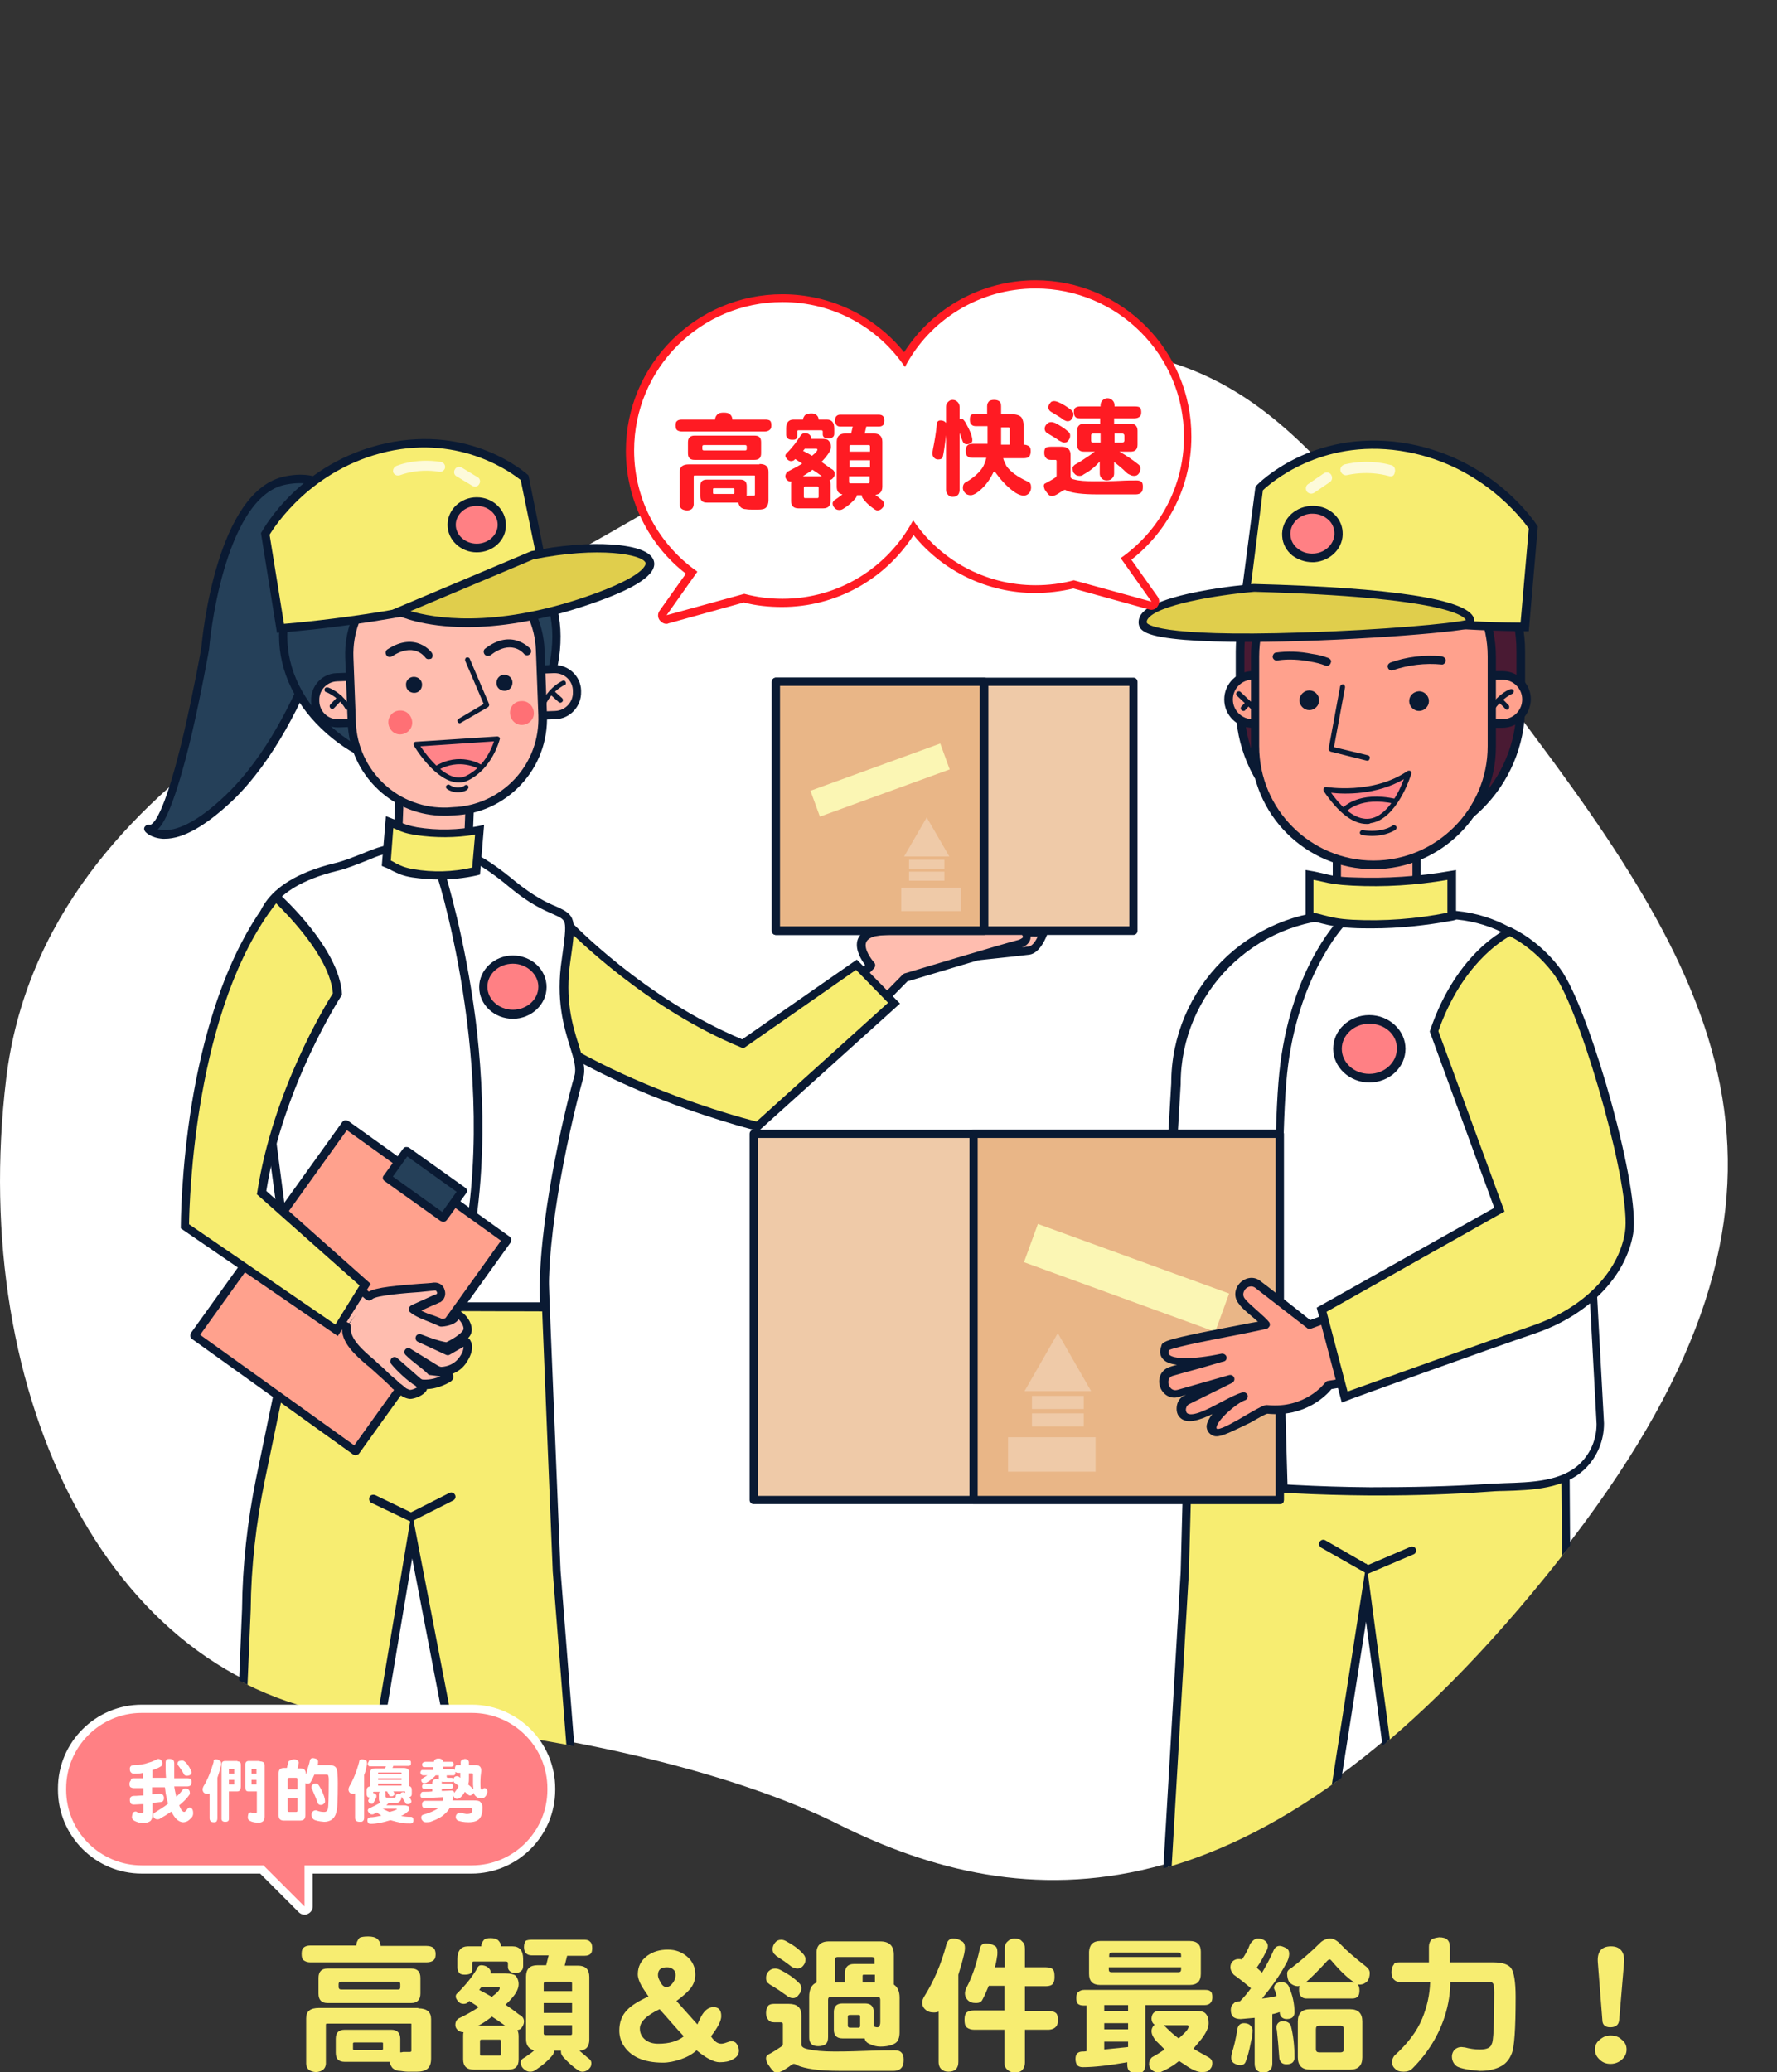<?xml version="1.0" encoding="utf-8"?>
<!-- Generator: Adobe Illustrator 23.1.0, SVG Export Plug-In . SVG Version: 6.00 Build 0)  -->
<svg version="1.1" id="圖層_1" xmlns="http://www.w3.org/2000/svg" xmlns:xlink="http://www.w3.org/1999/xlink" x="0px" y="0px"
	 viewBox="0 0 432.4 504.2" style="enable-background:new 0 0 432.4 504.2;" xml:space="preserve">
<rect x="0" y="0" width="432.4" height="504.2" fill="#333333" stroke="none"/>
<style type="text/css">
	.st0{fill:#FFFFFF;}
	.st1{clip-path:url(#SVGID_2_);}
	.st2{fill:#FFBDAF;}
	.st3{fill:#0A1A33;}
	.st4{fill:#F7ED71;}
	.st5{fill:#FFAA98;}
	.st6{fill:#C47A63;}
	.st7{fill:#6A7383;}
	.st8{fill:#254059;}
	.st9{fill:#FF7075;}
	.st10{fill:#FF8489;}
	.st11{fill:#FF8084;}
	.st12{fill:#FDFADA;}
	.st13{fill:#E0CE4C;}
	.st14{fill:#FFA18D;}
	.st15{fill:#EFCAA8;}
	.st16{fill:#E9B687;}
	.st17{fill:#FBF6B4;}
	.st18{fill:#E9EFF7;}
	.st19{fill:#491A33;}
	.st20{fill:#FF1B23;}
	.st21{clip-path:url(#SVGID_4_);}
	.st22{fill:#CDD3D9;}
	.st23{fill:#99A5B1;}
	.st24{fill:#FF1C24;}
	.st25{fill:#C5D7E9;}
	.st26{fill:#FFAD61;}
	.st27{fill:#FFB4A4;}
	.st28{fill:#51667A;}
	.st29{fill:#FF999C;}
	.st30{fill:#8B9AA7;}
	.st31{fill:#FFC896;}
	.st32{fill:#D5A18D;}
	.st33{fill:#697B8C;}
	.st34{fill:#FFB2B5;}
	.st35{fill:#FBF6BA;}
	.st36{fill:#FF777C;}
	.st37{fill:#7C8C9B;}
	.st38{fill:#BEC6CD;}
	.st39{fill:#D2E0EE;}
	.st40{fill:#FFCEA1;}
	.st41{fill:#41596F;}
	.st42{fill:#94A1AE;}
	.st43{fill:#C6CDD4;}
	.st44{fill:#B2CAE2;}
	.st45{fill:#607486;}
	.st46{fill:#E3BFB4;}
	.st47{fill:#D1D7DC;}
	.st48{fill:#718393;}
	.st49{fill:#89ADD3;}
	.st50{fill:#9BA1AB;}
	.st51{fill:#FF656A;}
	.st52{fill:#FF676C;}
	.st53{fill:#DCE6F2;}
	.st54{fill:#FDFBDB;}
	.st55{fill:#788998;}
	.st56{fill:#FCF8CA;}
	.st57{fill:#01AAEB;}
	.st58{clip-path:url(#SVGID_6_);}
	.st59{fill:#FF6490;}
	.st60{fill:#DBF6F5;}
	.st61{fill:#FF4349;}
	.st62{fill:#FFB4B7;}
	.st63{fill:#4E627B;}
	.st64{fill:#717A89;}
	.st65{fill:#C4D6E9;}
	.st66{fill:#FDFBDD;}
	.st67{fill:#B96342;}
	.st68{fill:#F4E6E1;}
	.st69{fill:#132E4E;}
	.st70{fill:#CCDEF0;}
	.st71{fill:#E7EAED;}
	.st72{fill:#22B573;}
	.st73{fill:#EE6701;}
</style>
<g>
	<g>
		<g>
			<g>
				<path class="st0" d="M190.2,105.2c0,0-37.7,22.7-62.7,36c-25,13.3-116.7,44-126,121.3c-9.3,77.3,25.3,149.3,88,154.7
					c62.7,5.3,99.5,19.1,114.5,26.7c45,22.5,101.5,26,172.2-61.3c70.7-87.3,46.7-137.3-2.7-203.3c-49.3-66-64.1-91-108.6-94.9
					C229.5,81.2,190.2,105.2,190.2,105.2z"/>
				<g>
					<defs>
						<path id="SVGID_1_" d="M342.9,52.2c-62.7-5.3-99.5-19.1-114.5-26.7c-45-22.5-105.2-56-175.9,31.3
							c-44,54.4-47.6,124.4-34.9,162.7c-8.2,12.7-14.1,27.2-16.1,43.9c-9.3,77.3,25.3,149.3,88,154.7c62.7,5.3,99.5,19.1,114.5,26.7
							c45,22.5,101.5,26,172.2-61.3c44-54.4,51.3-94.4,38.6-132.7c8.2-12.7,14.1-27.2,16.1-43.9C440.2,129.5,405.5,57.5,342.9,52.2z
							"/>
					</defs>
					<clipPath id="SVGID_2_">
						<use xlink:href="#SVGID_1_"  style="overflow:visible;"/>
					</clipPath>
					<g class="st1">
						<g id="Courier_2">
							<g>
								<g>
									<g>
										<path class="st2" d="M228.2,233.7c0,0,20.2-2.1,22.3-2.4c2.1-0.3,3.5-4.4,3.5-4.4l-33.9-0.1"/>
										<path class="st3" d="M228.2,234.7c-0.5,0-1-0.4-1-0.9c-0.1-0.6,0.3-1.1,0.9-1.1c0.2,0,20.2-2.1,22.3-2.4
											c0.7-0.1,1.6-1.2,2.1-2.4l-32.4-0.1c-0.6,0-1-0.5-1-1c0-0.6,0.5-1,1-1c0,0,0,0,0,0l33.9,0.1c0.3,0,0.6,0.2,0.8,0.4
											c0.2,0.3,0.2,0.6,0.1,0.9c-0.2,0.5-1.7,4.7-4.4,5.1c-2.1,0.3-21.5,2.3-22.3,2.4C228.3,234.7,228.3,234.7,228.2,234.7z"/>
									</g>
									<g>
										<path class="st2" d="M202.1,256.4l18.2-18.5c0,0,23.5-7.1,27.4-8.1c3.9-1,1.3-3.5,1.3-3.5s-33.1-0.8-37.1,0.8
											c-5.2,2,0,7.8,0,7.8l-15.6,16.3"/>
										<path class="st3" d="M202.1,257.4c-0.3,0-0.5-0.1-0.7-0.3c-0.4-0.4-0.4-1,0-1.4l18.2-18.5c0.1-0.1,0.3-0.2,0.4-0.3
											c1-0.3,23.6-7.1,27.5-8.1c0.9-0.2,1.3-0.6,1.4-0.7c0.1-0.2-0.1-0.5-0.3-0.8c-13.2-0.3-33.5-0.4-36.3,0.7
											c-0.9,0.4-1.4,0.8-1.6,1.5c-0.4,1.6,1.3,3.9,2,4.7c0.4,0.4,0.3,1,0,1.4L197,251.8c-0.4,0.4-1,0.4-1.4,0
											c-0.4-0.4-0.4-1,0-1.4l14.9-15.6c-0.9-1.2-2.4-3.6-1.9-5.8c0.2-0.9,0.9-2.2,2.8-2.9c4.1-1.6,34.1-0.9,37.5-0.8
											c0.3,0,0.5,0.1,0.7,0.3c0.2,0.1,1.5,1.5,1.1,3c-0.3,1-1.2,1.8-2.8,2.2c-3.6,0.9-24.6,7.3-27.1,8l-18,18.3
											C202.6,257.3,202.3,257.4,202.1,257.4z"/>
									</g>
								</g>
							</g>
							<g>
								<path class="st4" d="M208.4,234.7l9.1,9.4l-33.2,30c0,0-51.4-12.2-72.7-40.4c0,0,15.9-10.9,26.5-9c0,0,17.9,19.1,42.7,29.3
									L208.4,234.7z"/>
								<path class="st3" d="M184.6,275.2l-0.5-0.1c-0.1,0-13.1-3.2-28.5-9.7c-25.8-11-38.6-23-44.8-31.1l-0.6-0.8l0.9-0.6
									c0.7-0.5,16.3-11.2,27.2-9.1l0.3,0.1l0.2,0.2c0.2,0.2,17.8,18.8,41.8,28.8l27.9-19.4l10.5,10.7L184.6,275.2z M113.1,233.9
									c20.1,25.5,65.6,37.7,71,39l32-28.9l-7.8-8l-27.4,19.1l-0.5-0.2c-23.1-9.5-40.5-27-42.8-29.2
									C128.9,224.3,116.5,231.7,113.1,233.9z"/>
							</g>
							<g>
								<g>
									<path class="st4" d="M132.4,304.8l-57.4-0.7L63.4,360c-2.2,10.4-3.3,20.9-3.4,31.5L57,462.2l-19.1,89.4h21.4l25.4-85
										l15.6-93.1l18.1,94l5.2,83.2h22.2l-3.6-83.2l-6.7-85.3L132.4,304.8z"/>
									<path class="st3" d="M60,552.6H36.6L56,462.1l2.9-70.6c0.1-10.6,1.3-21.3,3.4-31.7l11.7-56.6l59.2,0.7l3.2,78.3l6.7,85.2
										l3.6,84.3h-24.2l-5.2-84.1l-17-88.4l-14.7,87.6l0,0.1L60,552.6z M39.1,550.6h19.4l25.2-84.2l16.5-98.6l19.2,99.7l5.1,82.2
										h20.2l-3.5-82.1l-6.7-85.2l-3.1-76.4l-55.6-0.6l-11.4,55c-2.1,10.3-3.3,20.8-3.4,31.3l-3,70.8l0,0.1L39.1,550.6z"/>
								</g>
								<g>
									<path class="st3" d="M100,370.2c-0.1,0-0.3,0-0.4-0.1l-9.2-4.4c-0.5-0.2-0.7-0.8-0.5-1.4c0.2-0.5,0.8-0.7,1.4-0.5l8.7,4.2
										l9.3-4.7c0.5-0.3,1.1-0.1,1.4,0.4c0.3,0.5,0.1,1.1-0.4,1.4l-9.7,4.9C100.4,370.2,100.2,370.2,100,370.2z"/>
								</g>
							</g>
							<g>
								<g>
									<path class="st8" d="M83.7,136.5c0,0,3.8-23.1-14.3-19.6c-16.4,3.2-19.6,40.7-19.6,40.7s-7.9,46-13.8,43.9
										c0,0,5.3,6.3,19.6-7.4C75.8,174.7,83.7,136.5,83.7,136.5z"/>
									<path class="st3" d="M40.1,204.1c-0.2,0-0.3,0-0.5,0c-2.9-0.2-4.2-1.6-4.3-1.8c-0.3-0.4-0.3-0.9,0-1.2
										c0.3-0.4,0.7-0.5,1.2-0.4c0,0,0.1,0,0.3-0.1c1-0.6,3.6-3.8,8-22.5c2.3-10,4.1-19.8,4.2-20.6c0.2-2.1,3.6-38.3,20.4-41.6
										c4.9-1,8.8-0.1,11.6,2.5c5.9,5.7,4,17.7,3.9,18.2c0,0,0,0,0,0c-0.1,0.4-8.1,38.7-28.3,58.2C50,201,44.6,204.1,40.1,204.1z
										 M38.4,201.8c0.4,0.1,0.9,0.2,1.5,0.2c2.7,0.1,7.5-1.3,15.1-8.6c19.6-18.8,27.5-56,27.7-57.1c0.1-0.5,1.7-11.5-3.3-16.4
										c-2.2-2.2-5.5-2.8-9.8-2c-8,1.5-12.6,12.2-15.1,20.8c-2.8,9.6-3.6,18.9-3.6,19c0,0,0,0.1,0,0.1c0,0.1-1.8,10.3-4.2,20.7
										C42.5,196.2,39.8,200.5,38.4,201.8z M83.7,136.5L83.7,136.5L83.7,136.5z"/>
								</g>
								<g>
									<path class="st8" d="M68.9,154.8c0,18,18.2,32.5,35.4,32.5c17.2,0,31.1-14.6,31.1-32.5c0-18-18.2-32.5-35.4-32.5
										C82.8,122.2,68.9,136.8,68.9,154.8z"/>
									<path class="st3" d="M104.3,188.3c-8.7,0-17.8-3.6-24.8-9.8c-7.5-6.6-11.6-15-11.6-23.8c0-18.5,14.4-33.5,32.1-33.5
										c8.7,0,17.8,3.6,24.8,9.8c7.5,6.6,11.6,15,11.6,23.8C136.5,173.3,122,188.3,104.3,188.3z M100,123.3
										c-16.6,0-30.1,14.1-30.1,31.5c0,8.2,3.9,16.1,10.9,22.2c6.7,5.9,15.3,9.3,23.5,9.3c16.6,0,30.1-14.1,30.1-31.5
										c0-8.2-3.9-16.1-10.9-22.2C116.8,126.6,108.2,123.3,100,123.3z"/>
								</g>
								<g>
									
										<rect x="97" y="183.8" transform="matrix(-0.999 -3.823129e-02 3.823129e-02 -0.999 203.289 407.189)" class="st2" width="17.2" height="35.8"/>
									<path class="st3" d="M113.4,220.9C113.4,220.9,113.4,220.9,113.4,220.9l-17.2-0.7c-0.6,0-1-0.5-1-1.1l1.4-35.7
										c0-0.3,0.1-0.5,0.3-0.7c0.2-0.2,0.5-0.3,0.7-0.3l17.2,0.7c0.6,0,1,0.5,1,1.1l-1.4,35.7c0,0.3-0.1,0.5-0.3,0.7
										C113.9,220.8,113.7,220.9,113.4,220.9z M97.3,218.2l15.1,0.6l1.3-33.7l-15.1-0.6L97.3,218.2z"/>
								</g>
								<g>
									<g>
										<path class="st2" d="M82.4,176l52.8-2c3-0.1,5.4-2.7,5.3-5.7l0-0.3c-0.1-3-2.7-5.4-5.7-5.3l-52.8,2
											c-3,0.1-5.4,2.7-5.3,5.7l0,0.3C76.9,173.8,79.4,176.1,82.4,176z"/>
										<path class="st3" d="M82.2,177c-3.5,0-6.3-2.8-6.5-6.2l0-0.3c-0.1-3.6,2.7-6.6,6.2-6.7l52.8-2c3.6-0.1,6.6,2.7,6.7,6.2
											l0,0.3c0.1,3.6-2.7,6.6-6.2,6.7l-52.8,2C82.4,177,82.3,177,82.2,177z M82.4,176L82.4,176L82.4,176z M135,163.8
											c-0.1,0-0.1,0-0.2,0l-52.8,2c-2.5,0.1-4.4,2.2-4.3,4.6l0,0.3c0.1,2.5,2.2,4.4,4.6,4.3l52.8-2c2.5-0.1,4.4-2.2,4.3-4.6
											l0-0.3C139.4,165.7,137.4,163.8,135,163.8z"/>
									</g>
									<g>
										<g>
											<path class="st3" d="M132.6,171.5c-0.1,0-0.2,0-0.3-0.1c-0.3-0.1-0.4-0.5-0.3-0.8c1.4-2.8,3.6-4.3,4.8-4.9l0,0
												c0.3-0.2,0.7-0.1,0.8,0.2c0.2,0.3,0.1,0.7-0.2,0.8l-0.1,0c-1.1,0.6-3.1,1.9-4.3,4.3C133.1,171.3,132.9,171.5,132.6,171.5
												z"/>
										</g>
										<g>
											<path class="st3" d="M136.3,171c-0.1,0-0.3-0.1-0.4-0.2l-2.1-1.9c-0.2-0.2-0.3-0.6,0-0.9c0.2-0.2,0.6-0.3,0.9,0l2.1,1.9
												c0.2,0.2,0.3,0.6,0,0.9C136.7,170.9,136.5,171,136.3,171z"/>
										</g>
									</g>
									<g>
										<g>
											<path class="st3" d="M84.5,172.7c-0.2,0-0.4-0.1-0.5-0.3c-1.4-2.4-3.5-3.5-4.6-4l-0.1,0c-0.3-0.1-0.4-0.5-0.3-0.8
												c0.1-0.3,0.5-0.4,0.8-0.3l0.1,0c1.3,0.5,3.6,1.8,5.2,4.5c0.2,0.3,0.1,0.7-0.2,0.8C84.7,172.7,84.6,172.7,84.5,172.7z"/>
										</g>
										<g>
											<path class="st3" d="M80.8,172.5c-0.2,0-0.3-0.1-0.4-0.2c-0.2-0.2-0.3-0.6,0-0.9l1.9-2c0.2-0.2,0.6-0.3,0.9,0
												c0.2,0.2,0.2,0.6,0,0.9l-1.9,2C81.1,172.5,81,172.5,80.8,172.5z"/>
										</g>
									</g>
								</g>
								<g>
									<path class="st2" d="M109,197.5l1.4-0.1c12.4-0.5,22.1-10.9,21.7-23.4l-0.6-15.9c-0.5-12.4-10.9-22.1-23.4-21.7l-1.4,0.1
										c-12.4,0.5-22.1,10.9-21.7,23.4l0.6,15.9C86.1,188.3,96.6,198,109,197.5z"/>
									<path class="st3" d="M108.1,198.5c-6,0-11.6-2.2-16-6.3c-4.6-4.3-7.3-10.1-7.5-16.4L84,160c-0.2-6.3,2-12.3,6.3-16.9
										c4.3-4.6,10.1-7.3,16.4-7.5l1.4-0.1c13-0.5,23.9,9.7,24.4,22.6l0.6,15.9c0.2,6.3-2,12.3-6.3,16.9
										c-4.3,4.6-10.1,7.3-16.4,7.5l-1.4,0.1C108.7,198.5,108.4,198.5,108.1,198.5z M108.9,137.5c-0.3,0-0.5,0-0.8,0l-1.4,0.1
										c-5.7,0.2-11.1,2.7-15,6.9c-3.9,4.2-5.9,9.7-5.7,15.4l0.6,15.9c0.2,5.7,2.7,11.1,6.9,15c4.2,3.9,9.7,5.9,15.4,5.7l0,0
										l1.4-0.1c5.7-0.2,11.1-2.7,15-6.9c3.9-4.2,5.9-9.7,5.7-15.4l-0.6-15.9C130,146.7,120.4,137.5,108.9,137.5z"/>
								</g>
								<g>
									<path class="st9" d="M124.1,173.6c0.1,1.6,1.4,2.9,3,2.8c1.6-0.1,2.9-1.4,2.8-3c-0.1-1.6-1.4-2.9-3-2.8
										C125.3,170.6,124,171.9,124.1,173.6z"/>
								</g>
								<g>
									<path class="st9" d="M94.5,175.9c0.1,1.6,1.4,2.9,3,2.8c1.6-0.1,2.9-1.4,2.8-3c-0.1-1.6-1.4-2.9-3-2.8
										C95.7,172.9,94.4,174.3,94.5,175.9z"/>
								</g>
								<g>
									<path class="st3" d="M118.7,159.6c-0.3,0-0.6-0.1-0.8-0.4c-0.3-0.4-0.3-1.1,0.2-1.4c6.5-5,10.8,0,10.9,0
										c0.4,0.4,0.3,1.1-0.1,1.4c-0.4,0.4-1.1,0.3-1.4-0.1c-0.3-0.4-3.2-3.5-8.1,0.3C119.1,159.6,118.9,159.6,118.7,159.6z"/>
								</g>
								<g>
									<path class="st3" d="M104.3,160.4c-0.3,0-0.6-0.1-0.8-0.4c-0.3-0.4-2.9-3.7-8.1-0.3c-0.5,0.3-1.1,0.2-1.4-0.3
										c-0.3-0.5-0.2-1.1,0.3-1.4c6.9-4.5,10.8,0.8,10.8,0.9c0.3,0.5,0.2,1.1-0.2,1.4C104.8,160.3,104.5,160.4,104.3,160.4z"/>
								</g>
								<g>
									<path class="st3" d="M120.8,166.2c0,1.1,0.9,1.9,2,1.9c1.1,0,1.9-0.9,1.9-2c0-1.1-0.9-1.9-2-1.9
										C121.6,164.2,120.8,165.1,120.8,166.2z"/>
								</g>
								<g>
									<path class="st3" d="M98.8,166.7c0,1.1,0.9,1.9,2,1.9c1.1,0,1.9-0.9,1.9-2c0-1.1-0.9-1.9-2-1.9
										C99.6,164.7,98.7,165.6,98.8,166.7z"/>
								</g>
								<g>
									<g>
										<path class="st10" d="M121,179.8l-19.8,1.3c0,0,6.6,11.1,12.4,8.3C119.4,186.5,121,179.8,121,179.8z"/>
										<path class="st3" d="M111.6,190.4c-5.5,0-10.7-8.6-10.9-9c-0.1-0.2-0.1-0.4,0-0.6c0.1-0.2,0.3-0.3,0.5-0.3l19.8-1.3
											c0.2,0,0.4,0.1,0.5,0.2c0.1,0.1,0.2,0.3,0.1,0.5c-0.1,0.3-1.8,7.1-7.7,10C113.1,190.3,112.4,190.4,111.6,190.4z
											 M102.3,181.6c1.7,2.5,6.8,9.3,11.1,7.2c4.3-2.1,6.2-6.5,6.8-8.4L102.3,181.6z"/>
									</g>
									<g>
										<path class="st3" d="M106.3,187.5c-0.2,0-0.4-0.1-0.5-0.3c-0.2-0.3-0.1-0.7,0.2-0.8c5.8-3.5,10.9-0.5,11.1-0.3
											c0.3,0.2,0.4,0.5,0.2,0.8c-0.2,0.3-0.5,0.4-0.8,0.2c-0.2-0.1-4.7-2.7-9.9,0.3C106.5,187.5,106.4,187.5,106.3,187.5z"/>
									</g>
									<g>
										<path class="st3" d="M111.4,192.8c-0.8,0-1.7-0.2-2.6-0.8c-0.3-0.2-0.4-0.6-0.2-0.8c0.2-0.3,0.6-0.4,0.8-0.2
											c2.1,1.3,3.7,0.2,3.7,0.1c0.3-0.2,0.7-0.1,0.8,0.1c0.2,0.3,0.1,0.6-0.1,0.8C113.8,192.2,112.8,192.8,111.4,192.8z"/>
									</g>
								</g>
								<g>
									<g>
										<path class="st4" d="M68.2,153c0,0,37-2.5,64.2-13l-4.8-23.6c0,0-13.1-11.9-33.7-7.3c-20.5,4.6-29.4,21-29.4,21L68.2,153z
											"/>
										<path class="st3" d="M67.4,154l-3.9-24.3l0.2-0.3c0.4-0.7,9.3-16.9,30.1-21.5c20.8-4.6,34,7.1,34.6,7.6l0.2,0.2l5,24.8
											l-0.8,0.3c-27,10.4-64.1,13.1-64.5,13.1L67.4,154z M65.6,130.1l3.5,21.7c5.8-0.5,37.9-3.4,62.2-12.6l-4.6-22.4
											c-1.9-1.5-14.3-11-32.5-6.9C75.8,114.1,66.9,128,65.6,130.1z"/>
									</g>
									<g>
										<path class="st11" d="M109.9,127.7c0,3.1,2.7,5.6,6.1,5.6c3.4,0,6.1-2.5,6.1-5.6c0-3.1-2.7-5.6-6.1-5.6
											C112.7,122.1,109.9,124.6,109.9,127.7z"/>
										<path class="st3" d="M116,134.4c-3.9,0-7.1-3-7.1-6.7c0-3.7,3.2-6.7,7.1-6.7c3.9,0,7.1,3,7.1,6.7
											C123.2,131.4,120,134.4,116,134.4z M116,123.1c-2.8,0-5.1,2.1-5.1,4.6s2.3,4.6,5.1,4.6c2.8,0,5.1-2.1,5.1-4.6
											S118.9,123.1,116,123.1z"/>
									</g>
									<g>
										<g>
											<g>
												<path class="st12" d="M96.8,115.7c0.2,0,0.4,0,0.6-0.1c0.1,0,4.1-1.7,9.5-0.8c0.7,0.1,1.3-0.4,1.4-1
													c0.1-0.7-0.4-1.3-1-1.4c-6.2-1-10.7,0.9-10.9,1c-0.6,0.3-0.9,1-0.7,1.6C95.9,115.4,96.3,115.7,96.8,115.7z"/>
											</g>
										</g>
										<g>
											<g>
												<path class="st12" d="M115.4,118.4c0.5,0.1,1-0.2,1.2-0.6c0.4-0.6,0.2-1.4-0.4-1.7l-3.8-2.3c-0.6-0.4-1.4-0.2-1.7,0.4
													c-0.4,0.6-0.2,1.4,0.4,1.7l3.8,2.3C115.1,118.3,115.3,118.4,115.4,118.4z"/>
											</g>
										</g>
									</g>
									<g>
										<path class="st13" d="M97.1,148.8c0,0,15.7,7.7,45.8-2.6c30.1-10.3,10-15.8-13.5-11L97.1,148.8z"/>
										<path class="st3" d="M113.7,152.6c-10.9,0-16.6-2.7-17-2.9l-2-1l34.6-14.6c7-1.4,13.9-2,19.6-1.6c4.2,0.3,9.4,1.2,10.2,4
											c0.9,3.2-4.3,6.7-15.8,10.6C131,151.3,121.1,152.6,113.7,152.6z M99.9,148.7c5.4,1.6,19.9,4.3,42.7-3.5
											c15.1-5.2,14.5-8.1,14.5-8.2c-0.6-2.1-11.4-4.1-27.3-0.9L99.9,148.7z"/>
									</g>
								</g>
								<g>
									<path class="st3" d="M111.9,176c-0.2,0-0.4-0.1-0.5-0.3c-0.2-0.3-0.1-0.7,0.2-0.8l6.1-3.6l-4.5-10.5
										c-0.1-0.3,0-0.7,0.3-0.8c0.3-0.1,0.7,0,0.8,0.3l4.7,11c0.1,0.3,0,0.6-0.3,0.8l-6.6,3.8C112.1,175.9,112,176,111.9,176z"/>
								</g>
							</g>
							<g>
								<path class="st0" d="M62.5,242.5c0.8,20.2,9.8,76.3,8.7,75.4h61.4c-1.3-19.4,6.8-50.7,8.3-56c1.5-5.2-5.4-12.6-3.1-28.4
									s0.2-7.5-13.1-18.5c-3.5-2.9-6.5-5-9.3-6.5c0,0-12.4-0.9-18-2c-4.4-0.8-9.2,2.8-15.5,4.3c-18.9,4.5-18.3,14.6-18.3,14.6"/>
								<path class="st3" d="M71.3,318.9c-0.2,0-0.5-0.1-0.6-0.2c-0.3-0.3-0.5-0.7-0.4-1.1c0,0,0-0.1,0-0.1c0-1.7-1.3-11.3-2.7-21.4
									c-2.4-17.6-5.7-41.8-6.2-53.6c0-0.6,0.4-1,1-1.1c0.6,0,1,0.4,1.1,1c0.5,11.7,3.8,35.8,6.1,53.4c1.8,13.4,2.5,18.8,2.6,21.1
									h59.2c-0.8-18.1,5.9-46.5,8.4-55.2c0.5-1.8-0.2-4.1-1.1-7c-1.5-4.8-3.5-11.5-2-21.3c0.7-5,1-7.5,0.7-8.8
									c-0.3-1-0.9-1.3-2.9-2.2c-2.3-1-5.7-2.5-10.5-6.5c-3.3-2.8-6.3-4.8-8.9-6.3c-1.7-0.1-12.7-1-17.9-2
									c-2.4-0.5-5.1,0.6-8.2,1.9c-2.1,0.8-4.4,1.8-6.9,2.4c-17.7,4.3-17.5,13.2-17.5,13.5c0,0.6-0.4,1-1,1.1c-0.5,0-1-0.4-1.1-0.9
									c0-0.4-0.5-10.9,19.1-15.6c2.4-0.6,4.5-1.5,6.6-2.3c3.4-1.4,6.3-2.6,9.3-2c5.4,1,17.8,2,17.9,2c0.1,0,0.3,0.1,0.4,0.1
									c2.9,1.5,6,3.7,9.5,6.6c4.7,3.8,7.9,5.3,10.1,6.2c4.7,2.1,4.9,3,3.4,13.2c-1.4,9.4,0.5,15.7,2,20.4c1,3.3,1.8,5.8,1.1,8.2
									c-2.5,8.8-9.4,37.9-8.2,55.6c0,0.3-0.1,0.6-0.3,0.8c-0.2,0.2-0.5,0.3-0.7,0.3L71.3,318.9C71.3,318.9,71.3,318.9,71.3,318.9z
									"/>
							</g>
							<g>
								<path class="st3" d="M110,318.3c-0.1,0-0.2,0-0.3-0.1c-0.5-0.2-0.8-0.8-0.6-1.3c7.9-23.8,6.8-50.5,4.5-68.7
									c-2.5-19.8-6.9-34.1-7-34.2c-0.2-0.5,0.1-1.1,0.7-1.3c0.5-0.2,1.1,0.1,1.3,0.7c0,0.1,4.5,14.6,7.1,34.5
									c2.3,18.4,3.4,45.5-4.5,69.6C110.8,318,110.4,318.3,110,318.3z"/>
							</g>
							<g>
								<g>
									
										<rect x="61.2" y="281.7" transform="matrix(0.813 0.583 -0.583 0.813 198.477 8.934)" class="st14" width="48.2" height="63.3"/>
									<path class="st3" d="M86.5,354.1c-0.2,0-0.4-0.1-0.6-0.2l-39.2-28.1c-0.2-0.2-0.4-0.4-0.4-0.7c0-0.3,0-0.5,0.2-0.8
										L83.3,273c0.2-0.2,0.4-0.4,0.7-0.4c0.3,0,0.5,0,0.8,0.2l39.2,28.1c0.2,0.2,0.4,0.4,0.4,0.7c0,0.3,0,0.5-0.2,0.8l-36.9,51.4
										C87.1,353.9,86.8,354.1,86.5,354.1z M48.7,324.8l37.5,26.9l35.7-49.8L84.4,275L48.7,324.8z"/>
								</g>
								<g>
									
										<rect x="95" y="284.1" transform="matrix(0.813 0.583 -0.583 0.813 187.202 -6.279)" class="st8" width="16.7" height="8"/>
									<path class="st3" d="M107.8,297.3c-0.2,0-0.4-0.1-0.6-0.2l-13.6-9.7c-0.5-0.3-0.6-1-0.2-1.4l4.7-6.5
										c0.2-0.2,0.4-0.4,0.7-0.4c0.3,0,0.5,0,0.8,0.2l13.6,9.7c0.5,0.3,0.6,1,0.2,1.4l-4.7,6.5c-0.2,0.2-0.4,0.4-0.7,0.4
										C107.9,297.3,107.9,297.3,107.8,297.3z M95.6,286.3l12,8.6l3.5-4.9l-12-8.6L95.6,286.3z"/>
								</g>
							</g>
							<g>
								<g>
									<path class="st2" d="M64.8,296l-7.2,8.4c0,0,3,6.5,27.4,19l5.8-6.8c0,0-21.8-18.9-26.1-20.8"/>
									<path class="st3" d="M85.1,324.3c-0.2,0-0.3,0-0.5-0.1c-24.5-12.5-27.8-19.2-27.9-19.5c-0.2-0.4-0.1-0.8,0.1-1.1l6.8-8
										c0-0.1,0-0.2,0.1-0.3c0.2-0.5,0.8-0.8,1.3-0.5c4.5,1.9,25.5,20.2,26.4,20.9c0.4,0.4,0.5,1,0.1,1.4l-5.8,6.8
										C85.7,324.2,85.4,324.3,85.1,324.3z M58.9,304.4c0.5,0.7,1.7,2.1,4.3,4.2c3.4,2.8,9.9,7.3,21.7,13.4l4.6-5.4
										c-6.1-5.3-19.8-16.9-24.3-19.5L58.9,304.4z"/>
								</g>
								<g>
									<g>
										<g>
											<path class="st2" d="M84.4,322.9c-0.6,3.9,4.9,7.8,6.7,9.5c0,0,5.9,5.3,5,4.6c-0.4-0.3,1.8,1.5,1.9,1.6
												c0.2,0.4,1.4,0.8,1.8,0.8c1.1,0,3.6-1.2,2.8-2l-6.7-5.9c1.7,2.1,5.2,5.2,6.6,5.5c0,0,2.7,0.4,6.1-1.5
												c2.2-1.2-4-1.7-4-1.7c-1.7-1.7-3.7-2.9-5.4-4.6c2,1.2,4,2.5,6,3.7c0.6,0.3,1.1,0.7,1.8,0.9c0,0,3.6,0.2,5.6-2.9
												c2-3.1,0.6-4.5,0.6-4.5l-4.3,2.6l-6.9-3.2c2.1,0.9,4.4,1.6,6.6,2c0,0,5.1-2.3,5.1-4.4c-0.1-2.1-2.8-4.6-3-3.1
												c-0.2,1.5-3.5,1.6-3.5,1.6c-2-0.9-5.2-1.7-6.9-3.2c1.9-0.9,4.6-2,6.2-2.7c1.4-0.8,0.6-3-0.9-2.8
												c-2.1,0.4-14.4,0.7-15.9,2.4"/>
											<path class="st3" d="M99.8,340.4C99.8,340.4,99.8,340.4,99.8,340.4c-0.5,0-1.9-0.4-2.5-1.1c-0.2-0.1-0.6-0.5-1-0.8
												c-0.3-0.2-0.6-0.5-0.8-0.6h0h0c-0.2-0.2-0.3-0.3-0.4-0.5c-0.7-0.7-2.8-2.6-4.7-4.3c-0.3-0.3-0.7-0.6-1.2-1
												c-2.4-2.1-6.5-5.5-5.9-9.4c0.1-0.6,0.6-0.9,1.2-0.9c0.6,0.1,0.9,0.6,0.9,1.2c-0.4,2.7,3.1,5.7,5.2,7.5
												c0.5,0.4,0.9,0.8,1.2,1.1l0,0c0,0,1.3,1.1,2.5,2.3c0.6,0.6,1.3,1.2,1.8,1.6c0.4,0.3,0.7,0.6,0.9,0.9
												c0.2,0.1,0.4,0.3,0.6,0.4c1,0.8,1.1,0.9,1.2,1c0.2,0.1,0.8,0.4,1,0.4l0,0c0.4,0,1.2-0.3,1.7-0.6l-0.4-0.4
												c-2-1.2-4.7-3.8-5.9-5.3c-0.3-0.4-0.3-1,0.1-1.4c0.4-0.4,1-0.4,1.4,0l5.7,5c0.2,0.1,0.3,0.2,0.5,0.2c0.2,0,2,0.2,4.3-0.8
												c-0.7-0.1-1.6-0.2-2.5-0.3c-0.2,0-0.5-0.1-0.6-0.3c-0.8-0.8-1.7-1.5-2.6-2.2c-0.9-0.7-1.9-1.5-2.8-2.4
												c-0.4-0.4-0.4-0.9-0.1-1.3c0.3-0.4,0.9-0.5,1.3-0.2l6,3.7c0.5,0.3,0.9,0.6,1.4,0.7c0.6,0,3.1-0.2,4.6-2.5
												c0.7-1,0.9-1.8,0.9-2.4l-3.3,1.9c-0.3,0.2-0.6,0.2-0.9,0.1l-6.9-3.2c-0.5-0.2-0.7-0.8-0.5-1.3c0.2-0.5,0.8-0.7,1.3-0.5
												c2.3,0.9,4.3,1.6,6.1,1.9c2.1-1,4.2-2.5,4.2-3.3c0-0.8-0.7-1.8-1.2-2.3c-0.9,1.5-3.6,1.8-4.2,1.8c-0.2,0-0.3,0-0.5-0.1
												c-0.6-0.3-1.4-0.6-2.1-0.9c-1.7-0.7-3.7-1.4-5-2.5c-0.3-0.2-0.4-0.6-0.3-0.9c0-0.3,0.3-0.6,0.6-0.8
												c1.5-0.7,3.6-1.6,5.1-2.3l1-0.4c0.2-0.1,0.2-0.4,0.1-0.5c0-0.1-0.2-0.4-0.4-0.4c-0.7,0.1-2,0.2-3.8,0.4
												c-3.1,0.2-10.5,0.8-11.5,1.7c-0.4,0.4-1,0.5-1.4,0.1c-0.4-0.4-0.5-1-0.1-1.4c1.1-1.3,5-1.8,12.8-2.4
												c1.6-0.1,3.1-0.2,3.6-0.3c0,0,0,0,0.1,0c1.2-0.1,2.3,0.6,2.6,1.8c0.4,1.2-0.1,2.4-1.1,3c0,0-0.1,0-0.1,0l-1.1,0.5
												c-1,0.4-2.2,1-3.4,1.5c0.9,0.5,2,0.9,3,1.2c0.7,0.3,1.4,0.5,2,0.8c1.2-0.1,2.3-0.5,2.3-0.7c0.1-1,0.8-1.4,1.5-1.3
												c1.5,0.1,3.5,2.6,3.5,4.6c0,0.8-0.3,1.5-0.9,2.1c0.1,0,0.1,0.1,0.2,0.1c0.2,0.2,1.9,2-0.5,5.7c-1,1.6-2.3,2.4-3.5,2.9
												c0.1,0.2,0.1,0.3,0.2,0.4c0.1,0.4,0.1,1.1-1,1.7c-2.2,1.2-4.2,1.6-5.4,1.6c0,0.1-0.1,0.2-0.1,0.3
												C103.1,339.6,100.8,340.4,99.8,340.4z M91.8,331.6L91.8,331.6L91.8,331.6z"/>
										</g>
									</g>
								</g>
								<g>
									<path class="st4" d="M88.9,312.6l-7,11.1l-37-25.3c0,0-0.2-52.8,22.2-80.2c0,0,14.4,12.9,14.9,23.6
										c0,0-14.3,21.9-18.4,48.3L88.9,312.6z"/>
									<path class="st3" d="M82.2,325.1L44,298.9l0-0.5c0-0.1,0-13.5,2.7-30c4.6-27.7,13.2-42.9,19.7-50.8l0.7-0.8l0.8,0.7
										c0.6,0.5,14.7,13.3,15.3,24.3l0,0.3l-0.2,0.3c-0.1,0.2-14.1,21.7-18.2,47.4l25.4,22.6L82.2,325.1z M46,297.9l35.6,24.4
										l5.9-9.5l-25-22.2l0.1-0.5c3.8-24.7,16.7-45.7,18.4-48.4c-0.7-8.7-10.9-19-13.8-21.9C47.2,245.3,46.1,292.4,46,297.9z"/>
								</g>
							</g>
							<g>
								<g>
									<g>
										<rect x="188.8" y="165.9" class="st15" width="87" height="60.6"/>
										<path class="st3" d="M275.8,227.5h-87c-0.6,0-1-0.5-1-1v-60.6c0-0.6,0.5-1,1-1h87c0.6,0,1,0.5,1,1v60.6
											C276.8,227,276.4,227.5,275.8,227.5z M189.8,225.4h85v-58.5h-85V225.4z"/>
									</g>
									<g>
										<rect x="188.8" y="165.9" class="st16" width="50.7" height="60.6"/>
										<path class="st3" d="M239.5,227.5h-50.7c-0.6,0-1-0.5-1-1v-60.6c0-0.6,0.5-1,1-1h50.7c0.6,0,1,0.5,1,1v60.6
											C240.5,227,240,227.5,239.5,227.5z M189.8,225.4h48.6v-58.5h-48.6V225.4z"/>
									</g>
								</g>
								<g>
									<rect x="219.3" y="216" class="st15" width="14.5" height="5.7"/>
								</g>
								<g>
									<g>
										<g>
											<polygon class="st15" points="231,208.4 225.5,198.9 220,208.4 											"/>
										</g>
									</g>
									<g>
										<rect x="221.2" y="209.2" class="st15" width="8.6" height="2.2"/>
									</g>
									<g>
										<rect x="221.2" y="212.1" class="st15" width="8.6" height="2.2"/>
									</g>
								</g>
								<g>
									
										<rect x="197.3" y="186.4" transform="matrix(0.94 -0.342 0.342 0.94 -51.995 84.673)" class="st17" width="33.6" height="6.7"/>
								</g>
							</g>
							<g>
								<path class="st11" d="M117.5,240.2c0,3.7,3.2,6.7,7.2,6.7c4,0,7.2-3,7.2-6.7s-3.2-6.7-7.2-6.7
									C120.8,233.5,117.5,236.5,117.5,240.2z"/>
								<path class="st3" d="M124.8,247.9c-4.5,0-8.2-3.4-8.2-7.7c0-4.2,3.7-7.7,8.2-7.7s8.2,3.4,8.2,7.7
									C133,244.4,129.3,247.9,124.8,247.9z M124.8,234.5c-3.4,0-6.2,2.5-6.2,5.6c0,3.1,2.8,5.6,6.2,5.6c3.4,0,6.2-2.5,6.2-5.6
									C131,237.1,128.2,234.5,124.8,234.5z"/>
							</g>
							<g>
								<path class="st4" d="M94,210.1c2.6,1.1,3,1.8,6.4,2.4c6,1,11.3,0.4,15.4-0.5c0.3-3.3,0.6-6.7,0.9-10
									c-4.3,0.8-9.5,1.2-15.3,0.3c-3.4-0.5-3.8-1.2-6.5-2.2C94.6,203.4,94.3,206.7,94,210.1z"/>
								<path class="st3" d="M106.8,214c-2.2,0-4.4-0.2-6.5-0.5c-2.5-0.4-3.5-1-4.8-1.6c-0.5-0.3-1.1-0.6-1.9-0.9l-0.7-0.3l1-12.1
									l1.3,0.5c0.8,0.3,1.5,0.6,2,0.9c1.2,0.5,2.1,0.9,4.3,1.3c4.9,0.8,10,0.7,15-0.3l1.3-0.3l-1,12.1l-0.7,0.2
									C113,213.7,109.9,214,106.8,214z M95.1,209.4c0.5,0.2,0.9,0.5,1.3,0.7c1.2,0.6,2,1,4.2,1.4c4.7,0.8,9.5,0.7,14.3-0.4l0.7-8
									c-4.8,0.8-9.6,0.8-14.4,0.1c-2.5-0.4-3.5-0.8-4.8-1.4c-0.2-0.1-0.4-0.2-0.7-0.3L95.1,209.4z"/>
							</g>
						</g>
						<g id="Courier_1">
							<g>
								<g>
									<polygon class="st4" points="289.4,340.7 380.8,340.8 381.1,381.8 375.5,466.8 388.9,569.6 364.3,569.6 343.7,471.8 
										332.5,387.4 319.6,469.6 302.9,569.6 277.7,569.6 283.3,469.6 288.3,382.4 									"/>
									<path class="st3" d="M390.1,570.6h-26.6l-0.2-0.8L342.7,472l0,0l-10.3-77.4l-11.8,75.2l-16.9,100.9h-27.1l5.6-101.1
										l5.1-87.2l1.1-42.6l93.4,0.1l0.3,42.1l0,0l-5.6,84.8L390.1,570.6z M365.2,568.6h22.6l-13.3-101.8l0-0.1l5.6-84.9l-0.3-40
										l-89.4-0.1l-1.1,40.7l-5.1,87.2l-5.5,99H302l16.6-99.2l13.9-89.1l12.1,91.3L365.2,568.6z"/>
								</g>
								<g>
									<path class="st3" d="M332.9,382.9c-0.2,0-0.3,0-0.5-0.1l-10.9-6.2c-0.5-0.3-0.7-0.9-0.4-1.4c0.3-0.5,0.9-0.7,1.4-0.4
										l10.4,6l10.3-4.4c0.5-0.2,1.1,0,1.3,0.5c0.2,0.5,0,1.1-0.5,1.3l-10.8,4.6C333.1,382.9,333,382.9,332.9,382.9z"/>
								</g>
							</g>
							<g>
								<g>
									<path class="st14" d="M255.1,325.1l-13.6-0.2c0,0-6.2,6-15.8,3.3c-1.4-0.4-12,4.9-13.3,3.4c-3-2.2,5.7-7.1,8.3-7.5
										c-3.5,0-13.1,5.3-15.2,2c-0.6-1.3,0.1-3,1.5-3.5l11.3-3.3l-13,1.3c-3.4,0.4-4.3-4.8-0.9-5.5c0.1,0,13-1.3,13.1-1.3
										c-3,0.1-16.6,0.3-13.1-4.7c0-1.2,24-0.9,25-1.3c-0.7-1.5-3.9-4.8-4.7-6.4c-1.7-2.8,2.4-5.9,4.6-3.3l10.6,11.7l12.9-2.3"/>
									<path class="st3" d="M213.1,332.9c-0.7,0-1.2-0.2-1.6-0.5c-0.8-0.6-1.1-1.5-0.9-2.4c0.2-0.9,0.9-1.7,1.8-2.6
										c-3.4,1-6.6,1.4-8-0.7c0,0,0-0.1-0.1-0.1c-0.4-0.9-0.4-1.9,0-2.9c0.4-0.9,1.2-1.6,2.1-2l0,0c0.2-0.1,0.4-0.1,0.5-0.2
										l-1.8,0.2c-2.3,0.3-3.8-1.4-4.1-3.2c-0.3-1.8,0.6-3.9,2.9-4.3l0,0c0.3,0,0.8-0.1,2.1-0.2c-1.5-0.5-2.7-1.1-3.2-2.1
										c-0.4-0.7-0.6-1.7,0.3-3.1c0.2-0.9,1.5-1.2,7.1-1.4c3.5-0.1,8.1-0.2,11.7-0.3c2,0,4-0.1,5.4-0.1c-0.4-0.5-0.8-1.1-1.3-1.6
										c-1.1-1.3-2.1-2.5-2.5-3.5c-1-1.7-0.6-3.8,1.1-5c1.7-1.2,3.8-1,5.1,0.5l0,0c0.1,0.1,0.3,0.3,0.5,0.5l9.8,10.8l12.4-2.2
										c0.5-0.1,1.1,0.3,1.2,0.8c0.1,0.6-0.3,1.1-0.8,1.2l-12.9,2.3c-0.3,0.1-0.7-0.1-0.9-0.3c0,0-10.5-11.7-10.6-11.7
										c-0.8-0.9-1.8-0.7-2.4-0.2c-0.6,0.5-1.2,1.3-0.6,2.3c0,0,0,0.1,0,0.1c0.4,0.7,1.4,2,2.3,3.1c1,1.3,2,2.5,2.4,3.3
										c0.1,0.3,0.1,0.6,0,0.8c-0.1,0.3-0.3,0.5-0.6,0.6c-0.4,0.1-1.9,0.2-7.5,0.3c-5.4,0.1-15.3,0.2-17.1,0.7
										c-0.4,0.7-0.3,1-0.2,1.1c0.7,1.2,5.3,2.3,12.6,2c0.5,0,0.9,0.3,1,0.8c0.1,0.5-0.2,1-0.6,1.2c-0.1,0-0.1,0-0.3,0.1v0
										c0,0,0,0,0,0c-0.5,0.1-1.8,0.2-5.4,0.5c-3.1,0.3-7,0.7-7.4,0.7c-1.1,0.2-1.4,1.2-1.3,2c0.1,0.8,0.7,1.7,1.9,1.5l13-1.4
										c0.5-0.1,1,0.3,1.1,0.8c0.1,0.5-0.2,1-0.7,1.2c0,0-10.6,3.1-11.2,3.3c-0.4,0.1-0.7,0.5-0.9,0.9c-0.2,0.4-0.2,0.8,0,1.2
										c1,1.4,5.6-0.1,8.6-1.1c2.3-0.8,4.3-1.4,5.7-1.4c0,0,0,0,0,0c0.5,0,1,0.4,1,0.9c0,0.5-0.3,1-0.8,1.1
										c-2.2,0.4-7.7,3.6-8.1,5.3c0,0.1,0,0.2,0.2,0.4c0,0,0,0,0.1,0.1c1,0.2,5.1-1.3,7.3-2.1c3.5-1.3,4.9-1.7,5.7-1.5
										c9,2.5,14.8-3,14.9-3c0.2-0.2,0.5-0.3,0.7-0.3l13.6,0.2c0.6,0,1,0.5,1,1c0,0.6-0.5,1-1,1c0,0,0,0,0,0l-13.2-0.1
										c-1.4,1.2-7.5,5.7-16.4,3.2c-0.6,0-2.8,0.8-4.5,1.4C217.1,332.1,214.6,332.9,213.1,332.9z M213,331
										C213,331,213,331,213,331C213,331,213,331,213,331z"/>
								</g>
								<g>
									<path class="st11" d="M298.2,235.7c4.7-5.2,10.3-3.2,10.3-3.2s12,2.8,15.1,14.9c3.1,12.2,1.4,59,0.6,69.7
										c-0.7,10.7-14.2,12.8-26,12.4c-11.8-0.4-50.7-2.1-50.7-2.1l-1.8-21.9l45.1-6.4l-0.6-48.5"/>
									<path class="st3" d="M300.8,330.6c-0.8,0-1.7,0-2.6,0c-11.7-0.4-50.3-2.1-50.7-2.1c-0.5,0-0.9-0.4-1-0.9l-1.8-21.9
										c0-0.5,0.3-1,0.9-1.1l44.2-6.3l-0.6-47.6c0-0.6,0.4-1,1-1c0,0,0,0,0,0c0.6,0,1,0.4,1,1l0.6,48.5c0,0.5-0.4,0.9-0.9,1
										l-44.2,6.3l1.7,20c5.9,0.3,39.1,1.7,49.8,2.1c21,0.7,24.7-6.9,25-11.5c0.9-12.2,2.3-57.8-0.6-69.4
										c-2.9-11.4-14.2-14.2-14.3-14.2c0,0-0.1,0-0.1,0c-0.2-0.1-5.1-1.7-9.2,2.9c-0.4,0.4-1,0.4-1.4,0.1c-0.4-0.4-0.5-1-0.1-1.4
										c2.6-2.9,5.6-3.7,7.6-3.9c2-0.1,3.5,0.3,3.8,0.4c1,0.2,12.7,3.3,15.8,15.7c3.2,12.7,1.3,60.7,0.6,70
										C324.7,325.9,316,330.6,300.8,330.6z"/>
								</g>
							</g>
							<g>
								<path class="st14" d="M339.8,233.1h-9.6c-2.7,0-4.9-2.2-4.9-4.9v-26.5c0-2.7,2.2-4.9,4.9-4.9h9.6c2.7,0,4.9,2.2,4.9,4.9
									v26.5C344.7,230.9,342.5,233.1,339.8,233.1z"/>
								<path class="st3" d="M339.8,234.1h-9.6c-3.2,0-5.9-2.6-5.9-5.9v-26.5c0-3.2,2.6-5.9,5.9-5.9h9.6c3.2,0,5.9,2.6,5.9,5.9v26.5
									C345.7,231.5,343.1,234.1,339.8,234.1z M330.2,197.9c-2.1,0-3.9,1.7-3.9,3.9v26.5c0,2.1,1.7,3.9,3.9,3.9h9.6
									c2.1,0,3.9-1.7,3.9-3.9v-26.5c0-2.1-1.7-3.9-3.9-3.9H330.2z"/>
							</g>
							<g>
								<g>
									<path class="st19" d="M335.9,206.1L335.9,206.1c-18.8,0-34.2-15.4-34.2-34.2v-13.4c0-18.8,15.4-34.2,34.2-34.2l0,0
										c18.8,0,34.2,15.4,34.2,34.2v13.4C370.1,190.7,354.7,206.1,335.9,206.1z"/>
									<path class="st3" d="M335.9,207.1c-19.4,0-35.2-15.8-35.2-35.2v-13.4c0-19.4,15.8-35.2,35.2-35.2
										c19.4,0,35.2,15.8,35.2,35.2v13.4C371.1,191.3,355.3,207.1,335.9,207.1z M335.9,125.4c-18.3,0-33.1,14.9-33.1,33.1v13.4
										c0,18.3,14.9,33.1,33.1,33.1h0c18.3,0,33.1-14.9,33.1-33.1v-13.4C369.1,140.2,354.2,125.4,335.9,125.4z"/>
								</g>
								<g>
									<path class="st14" d="M365.6,176.1h-60.8c-3.2,0-5.9-2.6-5.9-5.9l0,0c0-3.2,2.6-5.9,5.9-5.9h60.8c3.2,0,5.9,2.6,5.9,5.9
										l0,0C371.4,173.4,368.8,176.1,365.6,176.1z"/>
									<path class="st3" d="M365.6,177.1h-60.8c-3.8,0-6.9-3.1-6.9-6.9c0-3.8,3.1-6.9,6.9-6.9h60.8c3.8,0,6.9,3.1,6.9,6.9
										C372.4,174,369.3,177.1,365.6,177.1z M304.8,165.4c-2.7,0-4.8,2.2-4.8,4.8c0,2.7,2.2,4.8,4.8,4.8h60.8
										c2.7,0,4.8-2.2,4.8-4.8c0-2.7-2.2-4.8-4.8-4.8H304.8z"/>
								</g>
								<g>
									<path class="st14" d="M334.2,210.4L334.2,210.4c-15.9,0-28.8-13-28.8-28.8v-21.9c0-15.9,13-28.8,28.8-28.8l0,0
										c15.9,0,28.8,13,28.8,28.8v21.9C363,197.5,350,210.4,334.2,210.4z"/>
									<path class="st3" d="M334.2,211.5c-16.5,0-29.8-13.4-29.8-29.8v-21.9c0-16.5,13.4-29.8,29.8-29.8
										c16.5,0,29.8,13.4,29.8,29.8v21.9C364,198.1,350.6,211.5,334.2,211.5z M334.2,131.9c-15.3,0-27.8,12.5-27.8,27.8v21.9
										c0,15.3,12.5,27.8,27.8,27.8h0c15.3,0,27.8-12.5,27.8-27.8v-21.9C362,144.4,349.5,131.9,334.2,131.9z"/>
								</g>
								<g>
									<g>
										<path class="st3" d="M350.8,159.7c-4.2-0.4-8.5,0.1-12.4,1.5c-0.5,0.2-0.9,0.7-0.7,1.2c0.1,0.5,0.7,0.9,1.2,0.7
											c3.8-1.3,7.9-1.8,11.9-1.4c0.5,0.1,1-0.5,1-1C351.8,160.2,351.3,159.8,350.8,159.7L350.8,159.7z"/>
									</g>
								</g>
								<g>
									<g>
										<path class="st3" d="M323.2,160.1c-1.3-0.5-2.6-0.8-4-1c-2.9-0.6-5.9-0.7-8.8-0.3c-0.5,0.1-0.8,0.8-0.7,1.2
											c0.2,0.6,0.7,0.8,1.2,0.7c2.7-0.4,5.4-0.2,8,0.3c1.2,0.2,2.5,0.5,3.7,1c0.5,0.2,1.1-0.2,1.2-0.7
											C324.1,160.8,323.7,160.3,323.2,160.1L323.2,160.1z"/>
									</g>
								</g>
								<g>
									<path class="st3" d="M342.9,170.6c0,1.3,1.1,2.4,2.4,2.4c1.3,0,2.4-1.1,2.4-2.4c0-1.3-1.1-2.4-2.4-2.4
										C343.9,168.3,342.9,169.3,342.9,170.6z"/>
								</g>
								<g>
									<path class="st3" d="M316.2,170.4c0,1.3,1.1,2.4,2.4,2.4s2.4-1.1,2.4-2.4c0-1.3-1.1-2.4-2.4-2.4S316.2,169.1,316.2,170.4z"
										/>
								</g>
								<g>
									<path class="st3" d="M332.7,185.1c0,0-0.1,0-0.1,0l-8.8-2.2c-0.3-0.1-0.5-0.4-0.5-0.7l2.8-15.2c0.1-0.3,0.4-0.5,0.7-0.5
										c0.3,0.1,0.5,0.4,0.5,0.7l-2.7,14.6l8.3,2c0.3,0.1,0.5,0.4,0.4,0.7C333.2,185,333,185.1,332.7,185.1z"/>
								</g>
								<g>
									<path class="st3" d="M333.8,203.4c-0.7,0-1.6-0.1-2.4-0.2c-0.3-0.1-0.6-0.4-0.5-0.7c0.1-0.3,0.4-0.6,0.7-0.5
										c4.7,0.7,7.2-1,7.2-1.1c0.3-0.2,0.6-0.1,0.9,0.1c0.2,0.3,0.2,0.6-0.1,0.9C339.4,202,337.5,203.4,333.8,203.4z"/>
								</g>
								<g>
									<path class="st3" d="M363.3,172.5c-0.1,0-0.2,0-0.4-0.1c-0.3-0.2-0.3-0.6-0.1-0.8c2.1-2.9,4.5-3.9,4.7-3.9
										c0.3-0.1,0.7,0,0.8,0.3c0.1,0.3,0,0.7-0.3,0.8c0,0-2.3,1-4.1,3.5C363.7,172.4,363.5,172.5,363.3,172.5z"/>
								</g>
								<g>
									<path class="st3" d="M366.7,172.7c-0.2,0-0.3-0.1-0.4-0.2c-0.6-0.7-1.4-1.4-1.7-1.6c-0.2-0.1-0.4-0.3-0.4-0.6
										c0-0.3,0.3-0.6,0.6-0.6c0.3,0,0.5,0,2.3,1.9c0.2,0.2,0.2,0.6,0,0.9C367,172.6,366.8,172.7,366.7,172.7z M364.8,170.9
										L364.8,170.9L364.8,170.9z"/>
								</g>
								<g>
									<path class="st3" d="M305,172.9c-0.1,0-0.3-0.1-0.4-0.2l-3.6-3.4c-0.2-0.2-0.3-0.6,0-0.9c0.2-0.2,0.6-0.3,0.9,0l3.6,3.4
										c0.2,0.2,0.3,0.6,0,0.9C305.4,172.8,305.2,172.9,305,172.9z"/>
								</g>
								<g>
									<path class="st3" d="M302.5,173c-0.1,0-0.3-0.1-0.4-0.2c-0.2-0.2-0.3-0.6,0-0.9l1.2-1.3c0.2-0.2,0.6-0.3,0.9,0
										c0.3,0.2,0.3,0.6,0,0.9l-1.2,1.3C302.9,173,302.7,173,302.5,173z"/>
								</g>
								<g>
									<path class="st10" d="M322.7,192.2c0,0,11.5,2,20.2-4C342.9,188.2,335.7,211.6,322.7,192.2z"/>
									<path class="st3" d="M332.6,200.5c-3.4,0-6.9-2.7-10.5-8c-0.1-0.2-0.1-0.5,0-0.7c0.1-0.2,0.4-0.3,0.6-0.3
										c0.1,0,11.4,1.9,19.8-3.9c0.2-0.1,0.5-0.1,0.7,0c0.2,0.2,0.3,0.4,0.2,0.7c-0.1,0.5-3.5,11.1-9.9,12
										C333.2,200.5,332.9,200.5,332.6,200.5z M323.9,192.9c3.3,4.6,6.5,6.7,9.4,6.3c4.3-0.6,7.2-6.6,8.3-9.6
										C334.9,193.5,327.1,193.3,323.9,192.9z"/>
								</g>
								<g>
									<path class="st3" d="M327.1,197.7c-0.1,0-0.3-0.1-0.4-0.2c-0.2-0.2-0.3-0.6,0-0.9c0.2-0.2,3.9-4.2,12.9-2.2
										c0.3,0.1,0.5,0.4,0.5,0.7c-0.1,0.3-0.4,0.5-0.7,0.5c-8.3-1.9-11.7,1.8-11.7,1.8C327.4,197.6,327.2,197.7,327.1,197.7z"/>
								</g>
								<g>
									<g>
										<path class="st4" d="M371,152.6c0,0-38.7,0.2-67.7-8.7l3.2-24.9c0,0,12.8-13.4,34.5-10.2c21.7,3.2,32.2,19.6,32.2,19.6
											L371,152.6z"/>
										<path class="st3" d="M370.9,153.6c-1.9,0-39.7-0.1-68-8.8l-0.8-0.3l3.4-26.1l0.2-0.2c0.5-0.6,13.4-13.7,35.4-10.5
											c21.9,3.3,32.4,19.4,32.9,20.1l0.2,0.3l-2.2,25.5L370.9,153.6C371,153.6,370.9,153.6,370.9,153.6z M304.3,143.1
											c26,7.8,59.7,8.4,65.7,8.4l2-22.9c-1.5-2.1-11.8-16-31.3-18.9c-19.4-2.9-31.6,7.9-33.4,9.6L304.3,143.1z"/>
									</g>
									<g>
										<path class="st13" d="M305.2,143c0,0-29,2.6-27,8.9c2,6.4,74.6,1.8,79.3-0.2C357.6,151.7,364.7,144.6,305.2,143z"/>
										<path class="st3" d="M303.6,156.2c-11.4,0-21.1-0.6-24.6-2.2c-1-0.5-1.6-1-1.8-1.7c-0.3-0.9-0.1-1.9,0.4-2.7
											c3.5-5.3,25-7.3,27.4-7.5l0.1,0h0.1c33.7,0.9,51.6,3.7,53.4,8.2c0.4,1-0.1,1.9-0.4,2.3l-0.1,0.1l-0.2,0.1
											C354.8,153.9,325.9,156.2,303.6,156.2z M305.2,144c-9.2,0.8-23.6,3.2-25.9,6.6c-0.3,0.4-0.3,0.8-0.2,1
											c0.1,0.1,1.9,3.5,37.9,2.3c19.5-0.6,36.4-2.2,39.7-3c0,0,0,0,0,0C356.3,149.9,351.6,145.3,305.2,144z"/>
									</g>
									<g>
										<path class="st11" d="M325.7,129.4c0.2,3.2-2.4,6.1-5.9,6.3c-3.5,0.3-6.6-2.2-6.8-5.4c-0.2-3.2,2.4-6.1,5.9-6.3
											C322.4,123.7,325.5,126.2,325.7,129.4z"/>
										<path class="st3" d="M319.3,136.8c-1.7,0-3.4-0.6-4.8-1.6c-1.5-1.2-2.4-2.9-2.5-4.7c-0.3-3.8,2.8-7.1,6.9-7.4
											c2-0.1,3.8,0.4,5.3,1.6c1.5,1.2,2.4,2.9,2.5,4.7l0,0c0.3,3.8-2.8,7.1-6.9,7.4C319.6,136.8,319.4,136.8,319.3,136.8z
											 M319.4,125c-0.1,0-0.3,0-0.4,0c-3,0.2-5.2,2.6-5,5.2c0.1,1.3,0.7,2.5,1.8,3.3c1.1,0.9,2.5,1.3,3.9,1.2
											c3-0.2,5.2-2.6,5-5.2l0,0c-0.1-1.3-0.7-2.5-1.8-3.3C321.9,125.4,320.7,125,319.4,125z"/>
									</g>
									<g>
										<g>
											<g>
												<path class="st12" d="M338.5,115.9c-0.2,0-0.4,0-0.7-0.1c-0.1,0-4.4-1.4-10-0.2c-0.7,0.2-1.4-0.3-1.6-1
													c-0.2-0.7,0.3-1.4,1-1.6c6.4-1.5,11.2,0.2,11.4,0.2c0.7,0.2,1,1,0.8,1.7C339.3,115.6,338.9,115.9,338.5,115.9z"/>
											</g>
										</g>
										<g>
											<g>
												<path class="st12" d="M319.3,120.1c-0.5,0.1-1-0.1-1.3-0.5c-0.4-0.6-0.3-1.4,0.3-1.8l3.8-2.6c0.6-0.4,1.4-0.3,1.8,0.3
													c0.4,0.6,0.3,1.4-0.3,1.8l-3.8,2.6C319.6,120,319.4,120.1,319.3,120.1z"/>
											</g>
										</g>
									</g>
								</g>
							</g>
							<g>
								<path class="st0" d="M295.6,360.9c11.5,1.1,24.2,1.9,37.8,2c9.5,0,18.9-0.2,28.3-0.8c7.5-0.5,17.6,0.4,23.4-5.4
									c2.6-2.6,4.2-6.2,4.2-10.2l-4.9-90.6c0-18.4-14.9-33.2-33.2-33.2h-24c-22.7,0-41.1,18.4-41.1,41.1l-4.9,82.8
									C281.2,354.4,286.4,359.4,295.6,360.9z"/>
								<path class="st3" d="M335.5,363.9c-0.7,0-1.4,0-2.1,0c-12.6-0.1-25.3-0.7-37.9-2c0,0,0,0-0.1,0c-9.9-1.6-15.3-7.1-15.3-15.4
									c0,0,0,0,0-0.1l4.9-82.8c0-23.2,18.9-42.1,42.1-42.1h24c18.9,0,34.2,15.4,34.3,34.2l4.9,90.6c0,0,0,0,0,0.1
									c0,4.1-1.6,8-4.5,10.9c-5,5-12.9,5.3-19.9,5.5c-1.4,0-2.8,0.1-4.1,0.2C353.5,363.6,344.6,363.9,335.5,363.9z M295.8,359.9
									c12.5,1.2,25.1,1.9,37.7,2c9.8,0,19.3-0.2,28.3-0.8c1.3-0.1,2.7-0.1,4.2-0.2c6.6-0.2,14.1-0.4,18.6-4.9
									c2.5-2.5,3.9-5.9,3.9-9.5l-4.9-90.6c0,0,0,0,0-0.1c0-17.8-14.5-32.2-32.2-32.2h-24c-22.1,0-40.1,18-40.1,40.1c0,0,0,0,0,0.1
									l-4.9,82.8C282.2,355.7,289.6,358.9,295.8,359.9z"/>
							</g>
							<g>
								<path class="st4" d="M318.7,222.9c4.2,0.9,5,1.6,10.4,1.9c9.5,0.5,17.8-0.5,24.2-1.9c0-3.4,0-6.7,0-10.1
									c-6.6,1.2-14.7,2-24,1.6c-5.3-0.2-6.2-0.8-10.5-1.6C318.7,216.2,318.7,219.5,318.7,222.9z"/>
								<path class="st3" d="M333.9,225.9c-1.6,0-3.3,0-4.9-0.1c-3.8-0.2-5.4-0.6-7.4-1.1c-0.9-0.2-1.8-0.5-3.1-0.7l-0.8-0.2v-12.1
									l1.2,0.2c1.3,0.2,2.4,0.5,3.3,0.7c2,0.5,3.5,0.8,7.1,0.9c7.9,0.3,15.9-0.2,23.8-1.6l1.2-0.2v12.1l-0.8,0.2
									C347,225.2,340.4,225.9,333.9,225.9z M319.7,222.1c0.9,0.2,1.7,0.4,2.4,0.6c2,0.5,3.4,0.9,7,1.1c7.7,0.4,15.5-0.2,23.1-1.7
									v-8c-7.6,1.3-15.4,1.8-23.1,1.4c-3.8-0.2-5.4-0.5-7.5-1c-0.6-0.1-1.2-0.3-2-0.4V222.1z"/>
							</g>
							<g>
								<path class="st3" d="M312.4,362.6c-0.5,0-1-0.4-1-1c0-0.8-2.6-76.4-0.1-100.6c2.5-24.4,13.8-36.5,14.3-37
									c0.4-0.4,1-0.4,1.4,0c0.4,0.4,0.4,1,0,1.4l0,0c-0.1,0.1-11.3,12.2-13.8,35.8c-2.5,24,0.1,99.5,0.1,100.3
									C313.4,362.1,313,362.6,312.4,362.6C312.4,362.6,312.4,362.6,312.4,362.6z"/>
							</g>
							<g>
								<g>
									<g>
										
											<rect x="183.4" y="275.9" transform="matrix(-1 -1.224647e-16 1.224647e-16 -1 494.851 640.884)" class="st15" width="128" height="89.1"/>
										<path class="st3" d="M311.4,366h-128c-0.6,0-1-0.5-1-1v-89.1c0-0.6,0.5-1,1-1h128c0.6,0,1,0.5,1,1V365
											C312.4,365.6,312,366,311.4,366z M184.4,364h126v-87.1h-126V364z"/>
									</g>
									<g>
										
											<rect x="236.9" y="275.9" transform="matrix(-1 -1.224647e-16 1.224647e-16 -1 548.312 640.884)" class="st16" width="74.5" height="89.1"/>
										<path class="st3" d="M311.4,366h-74.5c-0.6,0-1-0.5-1-1v-89.1c0-0.6,0.5-1,1-1h74.5c0.6,0,1,0.5,1,1V365
											C312.4,365.6,312,366,311.4,366z M237.9,364h72.5v-87.1h-72.5V364z"/>
									</g>
								</g>
								<g>
									
										<rect x="245.3" y="349.6" transform="matrix(-1 -1.224647e-16 1.224647e-16 -1 511.892 707.711)" class="st15" width="21.3" height="8.4"/>
								</g>
								<g>
									<g>
										<g>
											<polygon class="st15" points="249.3,338.5 257.4,324.4 265.5,338.5 											"/>
										</g>
									</g>
									<g>
										
											<rect x="251.1" y="339.7" transform="matrix(-1 -1.224647e-16 1.224647e-16 -1 514.809 682.555)" class="st15" width="12.6" height="3.2"/>
									</g>
									<g>
										
											<rect x="251.1" y="343.9" transform="matrix(-1 -1.224647e-16 1.224647e-16 -1 514.809 691.016)" class="st15" width="12.6" height="3.2"/>
									</g>
								</g>
								<g>
									
										<rect x="249.4" y="306.1" transform="matrix(-0.94 -0.342 0.342 -0.94 425.45 697.088)" class="st17" width="49.5" height="9.9"/>
								</g>
							</g>
							<g>
								<g>
									<path class="st14" d="M336.5,334.5l-13.5,2.2c0,0-5,7-15,6c-1.5-0.1-11,6.9-12.6,5.6c-3.3-1.7,4.4-8,6.9-8.9
										c-3.5,0.6-12,7.5-14.6,4.6c-0.8-1.2-0.4-2.9,0.9-3.7l10.5-5.2l-12.5,3.6c-3.3,1-5.1-4-1.9-5.3c0.1,0,12.6-3.5,12.6-3.5
										c-2.9,0.6-16.3,3.1-13.8-2.4c-0.2-1.2,23.5-5.1,24.4-5.6c-1-1.4-4.7-4-5.8-5.5c-2.2-2.5,1.4-6.2,4-4.1l12.5,9.7l12.3-4.5"
										/>
									<path class="st3" d="M296,349.5c-0.4,0-0.8-0.1-1.1-0.3c-0.9-0.5-1.3-1.3-1.3-2.2c0.1-0.9,0.6-1.9,1.4-2.9
										c-3.2,1.5-6.3,2.6-8,0.7c0,0-0.1-0.1-0.1-0.1c-0.6-0.8-0.7-1.8-0.5-2.8c0.2-1,0.8-1.8,1.7-2.3c0,0,0,0,0.1,0l0.4-0.2
										l-1.7,0.5c-2.2,0.7-4-0.7-4.6-2.4c-0.6-1.7-0.1-3.9,2.1-4.8l0,0c0.3-0.1,0.8-0.3,2-0.6c-1.5-0.2-2.8-0.6-3.5-1.5
										c-0.5-0.6-0.9-1.6-0.3-3.1c0.1-0.9,1.2-1.4,6.7-2.6c3.5-0.8,7.9-1.6,11.5-2.3c2-0.4,4-0.8,5.3-1c-0.5-0.4-1-0.9-1.5-1.3
										c-1.3-1.1-2.5-2.1-3.1-3c-1.3-1.5-1.2-3.6,0.2-5.1c1.5-1.5,3.6-1.7,5.1-0.4c0.1,0,9.8,7.6,12,9.4l11.8-4.3
										c0.5-0.2,1.1,0.1,1.3,0.6c0.2,0.5-0.1,1.1-0.6,1.3l-12.3,4.5c-0.3,0.1-0.7,0.1-1-0.2l-12-9.3c-0.2-0.2-0.4-0.3-0.5-0.4l0,0
										c-0.9-0.7-1.9-0.3-2.4,0.2c-0.5,0.6-0.9,1.5-0.2,2.4c0,0,0,0,0.1,0.1c0.5,0.7,1.7,1.7,2.8,2.7c1.2,1.1,2.4,2.1,3,2.9
										c0.2,0.2,0.2,0.5,0.2,0.8c-0.1,0.3-0.3,0.5-0.5,0.7c-0.4,0.2-1.9,0.5-7.3,1.6c-5.3,1-15.1,2.9-16.7,3.7
										c-0.3,0.7-0.1,1,0,1.1c0.9,1.1,5.6,1.3,12.7-0.2c0.5-0.1,1,0.2,1.2,0.6c0.2,0.5,0,1-0.4,1.2c-0.1,0-0.1,0.1-0.3,0.1l0,0
										c0,0,0,0,0,0c-0.5,0.1-1.7,0.5-5.2,1.5c-3,0.8-6.8,1.9-7.2,2c-1.1,0.4-1.1,1.5-0.9,2.2c0.3,0.8,1,1.5,2.1,1.2l12.6-3.6
										c0.5-0.1,1,0.1,1.2,0.6c0.2,0.5,0,1-0.5,1.3l-10.5,5.2c-0.4,0.2-0.6,0.6-0.7,1c-0.1,0.4,0,0.8,0.2,1.1
										c1.2,1.2,5.5-1.1,8.3-2.6c2.1-1.1,4-2.1,5.3-2.4c0.5-0.1,1,0.2,1.2,0.7c0.1,0.5-0.1,1-0.6,1.2c-2.1,0.7-6.9,4.9-7,6.7
										c0,0.1,0,0.2,0.2,0.3c0,0,0.1,0,0.1,0c1,0.1,4.8-2.1,6.8-3.3c3.3-1.9,4.5-2.6,5.3-2.5c9.3,0.9,13.9-5.3,14.1-5.5
										c0.2-0.2,0.4-0.4,0.7-0.4l13.5-2.2c0.6-0.1,1.1,0.3,1.2,0.8c0.1,0.6-0.3,1.1-0.8,1.2l-13.1,2.2c-1.2,1.5-6.4,6.9-15.6,6
										c-0.6,0.1-2.6,1.3-4.2,2.2C299.8,348.3,297.5,349.5,296,349.5z"/>
								</g>
								<g>
									<path class="st4" d="M349,251l15.9,43.4l-43.3,24.3l5.6,21.2c0,0,34.9-12.6,46.3-16.5c12.6-4.3,21.3-13.4,23-23.4
										c1.8-10.5-10-51.9-16.7-62.5c0,0-4.3-6.9-12.2-10.9C367.5,226.7,355.4,232,349,251z"/>
									<path class="st3" d="M326.5,341.3l-6.1-23.1l43.2-24.3L347.9,251l0.1-0.3c6.5-19.2,18.6-24.7,19.1-24.9l0.4-0.2l0.4,0.2
										c8.1,4,12.5,10.9,12.6,11.2c6.9,11,18.7,52.5,16.9,63.2c-1.8,10.5-10.9,19.8-23.7,24.2c-11.2,3.8-45.9,16.3-46.2,16.5
										L326.5,341.3z M322.8,319.2l5.1,19.4c5.9-2.1,35.1-12.6,45.2-16.1c12.1-4.2,20.7-12.8,22.3-22.6
										c1.7-10.1-10-51.3-16.6-61.8c0-0.1-4.1-6.5-11.4-10.3c-2.1,1.1-11.8,7.1-17.4,23.1l16.1,43.9L322.8,319.2z"/>
								</g>
							</g>
							<g>
								<path class="st11" d="M325.5,255.2c0,4,3.5,7.2,7.8,7.2s7.8-3.2,7.8-7.2c0-4-3.5-7.2-7.8-7.2S325.5,251.3,325.5,255.2z"/>
								<path class="st3" d="M333.2,263.4c-4.8,0-8.8-3.7-8.8-8.2c0-4.5,3.9-8.2,8.8-8.2c4.8,0,8.8,3.7,8.8,8.2
									C342,259.7,338.1,263.4,333.2,263.4z M333.2,249.1c-3.7,0-6.7,2.8-6.7,6.1c0,3.4,3,6.1,6.7,6.1s6.7-2.8,6.7-6.1
									C340,251.8,337,249.1,333.2,249.1z"/>
							</g>
						</g>
					</g>
				</g>
			</g>
			<g>
				<g>
					<g>
						<g>
							<path class="st0" d="M162.1,150.7c-0.3,0-0.6-0.2-0.8-0.4c-0.2-0.3-0.2-0.8,0-1.2l7-9.7c-9.4-7-15-18-15-29.7
								c0-20.4,16.6-37.1,37.1-37.1c11.7,0,22.7,5.5,29.7,14.9c6.7-11.3,18.7-18.2,31.9-18.2c20.4,0,37.1,16.6,37.1,37.1
								c0,11.7-5.6,22.8-15,29.7l7,9.7c0.2,0.3,0.2,0.8,0,1.2c-0.2,0.3-0.5,0.4-0.8,0.4c-0.1,0-0.2,0-0.3,0l-18.7-5.2
								c-3,0.8-6.2,1.2-9.3,1.2c-11.7,0-22.7-5.5-29.7-14.9c-6.7,11.3-18.7,18.2-31.9,18.2c-3.1,0-6.3-0.4-9.3-1.2l-18.7,5.2
								C162.3,150.6,162.2,150.7,162.1,150.7z"/>
						</g>
						<g>
							<path class="st20" d="M252,70.2c19.9,0,36.1,16.1,36.1,36.1c0,12.2-6.1,23-15.4,29.5l7.5,10.6l-18.9-5.2
								c-3,0.8-6.1,1.2-9.3,1.2c-12.4,0-23.3-6.2-29.8-15.8c-6.1,11.4-18,19.1-31.8,19.1c-3.2,0-6.3-0.4-9.3-1.2l-18.9,5.2l7.5-10.6
								c-9.3-6.5-15.4-17.3-15.4-29.5c0-19.9,16.1-36.1,36.1-36.1c12.4,0,23.3,6.2,29.8,15.8C226.2,77.9,238.2,70.2,252,70.2
								 M252,68.2c-13,0-25,6.6-32,17.5c-7.2-8.9-18.1-14.1-29.6-14.1c-21,0-38.1,17.1-38.1,38.1c0,11.7,5.4,22.8,14.6,29.9l-6.4,9
								c-0.5,0.7-0.5,1.6,0,2.3c0.4,0.5,1,0.9,1.6,0.9c0.2,0,0.4,0,0.5-0.1l18.4-5.1c3,0.8,6.2,1.1,9.3,1.1c13,0,25-6.6,32-17.5
								c7.2,8.9,18.1,14.1,29.6,14.1c3.1,0,6.3-0.4,9.3-1.1l18.4,5.1c0.2,0,0.4,0.1,0.5,0.1c0.6,0,1.3-0.3,1.6-0.9
								c0.5-0.7,0.5-1.6,0-2.3l-6.4-9c9.2-7.2,14.6-18.2,14.6-29.9C290,85.3,272.9,68.2,252,68.2L252,68.2z"/>
						</g>
					</g>
					<g>
						<path class="st20" d="M228.8,102.3c0.5,0,0.8,0.1,1.1,0.3c0.1,0.1,0.2,0.2,0.3,0.3v-3.9c0-0.5,0.2-0.9,0.5-1.2
							c0.3-0.3,0.6-0.5,1.1-0.5c0.5,0,0.9,0.2,1.2,0.5c0.3,0.3,0.5,0.7,0.5,1.2v2.9c0.1,0,0.2,0,0.3,0c0.2,0,0.4,0,0.5,0.1
							c0.3,0.3,0.7,0.8,1,1.5c0.9,1.6,1.3,2.9,1.3,3.6c0,0.4-0.1,0.6-0.4,0.7c-0.2,0.2-0.5,0.3-1,0.3c-0.4,0-0.7-0.2-0.9-0.6
							c-0.3-0.8-0.6-1.5-0.8-2.2v13.9c0,0.4-0.1,0.8-0.3,1.1c-0.3,0.4-0.8,0.6-1.4,0.6c-0.5,0-0.9-0.2-1.2-0.6
							c-0.2-0.3-0.4-0.6-0.4-1.1v-13.3c-0.3,2.7-0.6,4.5-0.8,5.3c-0.1,0.4-0.5,0.6-1.1,0.6c-0.4,0-0.7-0.1-1-0.4
							c-0.2-0.2-0.4-0.5-0.4-1c0-0.2,0-0.5,0.1-1c0.4-2,0.8-4.2,1-6.6C228.2,102.5,228.4,102.3,228.8,102.3z M237.5,100.7h2.7v-1.9
							c0-0.5,0.2-0.9,0.5-1.2c0.3-0.2,0.7-0.3,1.2-0.3c0.5,0,0.9,0.1,1.2,0.3c0.4,0.3,0.5,0.7,0.5,1.3v1.9h2.5
							c1.1,0,1.9,0.2,2.4,0.7c0.4,0.5,0.6,1.3,0.6,2.3v4.4c0.6,0,1,0.2,1.3,0.4c0.3,0.2,0.4,0.6,0.4,1.2c0,0.5-0.1,0.9-0.3,1.2
							c-0.3,0.4-0.8,0.5-1.4,0.5h-5c0.2,0.7,0.5,1.3,0.8,1.9c0.9,1.3,2.6,2.6,5.2,3.8c0.6,0.2,0.8,0.7,0.8,1.4c0,0.6-0.2,1-0.4,1.3
							c-0.4,0.5-0.9,0.7-1.4,0.7c-0.5,0-1.2-0.2-2-0.7c-1.5-1-3.1-2.5-4.7-4.7c-0.2-0.3-0.3-0.4-0.5-0.4c-0.1,0-0.2,0.1-0.3,0.4
							c-1,2-2.3,3.6-3.9,4.7c-0.6,0.4-1.1,0.6-1.5,0.6c-0.6,0-1.1-0.2-1.5-0.7c-0.3-0.4-0.4-0.7-0.4-1.1c0-0.7,0.3-1.2,0.8-1.4
							c1.9-1.1,3.3-2.4,4.1-3.7c0.3-0.6,0.6-1.3,0.8-2.2h-3.3c-0.6,0-1-0.1-1.3-0.4c-0.3-0.2-0.4-0.7-0.4-1.3c0-0.6,0.1-1,0.4-1.3
							c0.3-0.3,0.7-0.4,1.3-0.4h3.6c0-0.2,0-0.3,0-0.5v-3.8h-2.7c-0.6,0-1-0.1-1.2-0.4c-0.3-0.2-0.4-0.6-0.4-1.2
							c0-0.6,0.1-1,0.4-1.2C236.5,100.9,236.9,100.7,237.5,100.7z M243.6,103.9v4.1c0,0.1,0,0.1,0,0.2h2.1v-3.9
							c0-0.2-0.1-0.3-0.3-0.3H243.6z"/>
						<path class="st20" d="M255.8,108.7h2.5c1.5,0,2.2,0.7,2.2,2v5.3c0,0.3,0.3,0.6,1,0.7c1.1,0.3,2.7,0.4,4.7,0.4
							c2.2,0,4.3,0,6.2-0.1c1.6-0.1,3.1-0.1,4.2-0.1c0.5,0,0.8,0.1,1.1,0.3c0.3,0.2,0.4,0.6,0.4,1.2c0,0.7-0.1,1.2-0.4,1.4
							c-0.2,0.3-0.7,0.5-1.3,0.5h-9.4c-3.5,0-6-0.3-7.4-0.9c-0.2-0.1-0.3-0.2-0.5-0.2c-0.1,0-0.3,0.1-0.5,0.2c-0.5,0.3-1,0.7-1.6,1
							c-0.4,0.2-0.7,0.3-1,0.3c-0.3,0-0.5-0.1-0.7-0.2c-0.4-0.4-0.7-0.8-1.1-1.4c-0.1-0.3-0.2-0.6-0.2-0.9s0.1-0.5,0.4-0.6
							c0.9-0.5,1.7-0.9,2.4-1.4c0.2-0.1,0.3-0.3,0.3-0.5v-3.5c0-0.2-0.1-0.3-0.3-0.3h-1.1c-0.6,0-1-0.2-1.2-0.5
							c-0.2-0.2-0.4-0.6-0.4-1.2c0-0.6,0.1-1,0.4-1.3C254.8,108.8,255.2,108.7,255.8,108.7z M255.8,102.7c0.3,0,0.6,0.1,0.9,0.2
							c1.2,0.6,2.3,1.3,3.2,2.1c0.4,0.3,0.5,0.6,0.5,1c0,0.4-0.1,0.7-0.3,1c-0.3,0.5-0.6,0.7-1.1,0.7c-0.3,0-0.5-0.1-0.7-0.2
							c-0.2-0.1-0.4-0.2-0.6-0.3c-0.8-0.6-1.7-1.1-2.7-1.7c-0.1-0.1-0.2-0.1-0.3-0.2c-0.3-0.2-0.5-0.6-0.5-1c0-0.4,0.2-0.8,0.5-1.1
							C255,102.9,255.3,102.7,255.8,102.7z M256.5,97.6c0.3,0,0.6,0.1,0.9,0.2c1.2,0.5,2.3,1.2,3.3,2c0.3,0.3,0.5,0.6,0.5,1
							c0,0.4-0.1,0.7-0.3,1c-0.3,0.5-0.6,0.7-1.1,0.7c-0.3,0-0.5-0.1-0.7-0.2c-0.2-0.1-0.3-0.1-0.5-0.3c-0.8-0.6-1.7-1.1-2.7-1.7
							c-0.1-0.1-0.2-0.1-0.3-0.2c-0.3-0.2-0.5-0.6-0.5-1c0-0.4,0.2-0.8,0.5-1.1C255.7,97.8,256,97.6,256.5,97.6z M262.9,98.9h4.9
							v-0.3c0-0.5,0.2-0.9,0.5-1.2c0.3-0.3,0.7-0.5,1.2-0.5c0.5,0,0.9,0.2,1.2,0.5c0.3,0.3,0.5,0.7,0.5,1.2v0.3h5
							c0.6,0,1,0.1,1.2,0.3c0.2,0.2,0.3,0.6,0.3,1.1c0,0.5-0.1,0.8-0.3,1c-0.3,0.3-0.7,0.5-1.3,0.5h-5v1.3h4c1.1,0,1.7,0.6,1.7,1.7
							v3.4c0,1.2-0.6,1.7-1.7,1.7h-2.7c1.6,0.9,3.1,1.9,4.6,3.1c0.4,0.3,0.5,0.6,0.5,1s-0.1,0.8-0.3,1.1c-0.3,0.5-0.7,0.7-1.2,0.7
							c-0.4,0-0.8-0.1-1.1-0.3c-0.3-0.1-0.6-0.3-0.9-0.6c-0.9-0.9-1.9-1.7-2.9-2.5v2.8c0,0.4-0.1,0.8-0.4,1.1
							c-0.3,0.4-0.7,0.6-1.4,0.6c-0.6,0-1-0.2-1.3-0.6c-0.3-0.3-0.4-0.7-0.4-1.1v-2.9c-1.3,1.5-2.7,2.5-4,3.2
							c-0.2,0.2-0.5,0.3-0.9,0.3c-0.6,0-1-0.2-1.3-0.6c-0.3-0.2-0.4-0.7-0.4-1.4c0-0.2,0.2-0.4,0.5-0.7c1.1-0.6,2.2-1.3,3.5-2.2
							c0.5-0.3,0.9-0.7,1.4-1h-2.6c-1.2,0-1.7-0.6-1.7-1.7v-3.4c0-1.1,0.6-1.7,1.7-1.7h3.9v-1.3h-4.9c-0.5,0-0.9-0.1-1.1-0.3
							c-0.2-0.2-0.4-0.6-0.4-1.2c0-0.6,0.1-0.9,0.4-1.1C262,99,262.4,98.9,262.9,98.9z M267.8,107.7v-2.2H266
							c-0.4,0-0.5,0.2-0.5,0.5v1.2c0,0.4,0.2,0.5,0.5,0.5H267.8z M273.1,107.7c0.3,0,0.5-0.2,0.5-0.5V106c0-0.3-0.2-0.5-0.5-0.5
							h-1.9v2.2H273.1z"/>
					</g>
				</g>
				<g>
					<path class="st20" d="M176.1,100.4c0.7,0,1.2,0.1,1.5,0.4c0.4,0.3,0.6,0.8,0.6,1.3h8c0.6,0,1,0.1,1.2,0.3
						c0.2,0.2,0.3,0.6,0.3,1.1c0,0.5-0.1,0.8-0.3,1c-0.3,0.3-0.7,0.5-1.3,0.5H166c-0.5,0-0.9-0.1-1.2-0.3c-0.3-0.2-0.4-0.6-0.4-1.2
						c0-0.6,0.1-0.9,0.4-1.1c0.2-0.2,0.6-0.3,1.2-0.3h8c0-0.5,0.2-0.9,0.6-1.3C174.9,100.5,175.4,100.4,176.1,100.4z M184.8,112.9
						c1.5,0,2.2,0.6,2.2,1.9v6.9c0,0.8-0.2,1.4-0.6,1.8c-0.4,0.4-1,0.5-1.9,0.5H183c-0.4,0-0.9,0-1.5-0.1c-0.5,0-1-0.2-1.3-0.5
						c-0.3-0.4-0.5-0.7-0.5-1.1H172c-1.1,0-1.6-0.5-1.6-1.6v-2.4c0-1.1,0.5-1.6,1.6-1.6h8.1c1.1,0,1.6,0.5,1.6,1.6v2.4
						c0.2,0,0.3,0,0.5-0.1h1.2c0.2,0,0.3-0.1,0.3-0.2v-4.6c0-0.1-0.1-0.1-0.2-0.1h-14.5c-0.1,0-0.2,0.1-0.2,0.2v6.9
						c-0.1,0.9-0.6,1.4-1.7,1.4c-1.1-0.1-1.7-0.5-1.7-1.4v-8c0-1.2,0.7-1.8,2.2-1.8H184.8z M169,106h14.6c1.1,0,1.6,0.5,1.6,1.6v2.7
						c0,1.1-0.5,1.6-1.6,1.6H169c-1.1,0-1.6-0.5-1.6-1.6v-2.7C167.4,106.5,168,106,169,106z M181.3,109.6c0.3,0,0.4-0.1,0.4-0.4
						v-0.5c0-0.3-0.1-0.4-0.4-0.4h-10c-0.3,0-0.4,0.1-0.4,0.4v0.5c0,0.3,0.1,0.4,0.4,0.4H181.3z M178.5,120.2c0.1,0,0.2-0.1,0.2-0.2
						v-1c0-0.1-0.1-0.2-0.2-0.2h-4.8c-0.1,0-0.2,0.1-0.2,0.2v1c0,0.1,0.1,0.2,0.2,0.2H178.5z"/>
					<path class="st20" d="M195.8,105.4c0.5,0,0.8,0.1,1.1,0.3c0.3,0.3,0.5,0.5,0.5,0.9c0,0.1,0,0.1,0,0.2h2.6
						c0.8,0,1.4,0.1,1.6,0.4c0.4,0.4,0.6,0.9,0.6,1.5c0,0.8-0.5,1.6-1.4,2.7c-0.3,0.3-0.6,0.7-0.9,1c0.8,0.6,1.6,1.1,2.4,1.7
						c0.6,0.3,0.8,0.7,0.8,1.2c0,0.4-0.1,0.7-0.4,1c-0.2,0.3-0.4,0.4-0.8,0.5c0.1,0.3,0.2,0.6,0.2,1.1v4c0,1.2-0.6,1.8-1.8,1.8h-6
						c-1.2,0-1.8-0.6-1.8-1.8v-4c0-0.3,0-0.5,0.1-0.7c-0.5,0-0.8-0.1-1.1-0.4c-0.3-0.3-0.4-0.6-0.4-0.9c0-0.4,0.2-0.8,0.5-1.1
						c1.3-0.7,2.5-1.3,3.6-2c-0.6-0.4-1.1-0.7-1.7-1.1c-0.1,0.1-0.2,0.2-0.3,0.3c-0.2,0.1-0.4,0.2-0.7,0.2c-0.4,0-0.7-0.2-1-0.5
						c-0.2-0.3-0.4-0.5-0.4-0.8c0-0.2,0.1-0.4,0.3-0.6c1.5-1.5,2.6-3,3.4-4.3C195.2,105.5,195.5,105.4,195.8,105.4z M197.4,100.6
						c0.6,0,1,0.1,1.3,0.4c0.3,0.3,0.5,0.6,0.5,1.1h2c1.2,0,1.8,0.7,1.8,2.2v1.2c0,0.4-0.1,0.7-0.4,0.9c-0.2,0.2-0.6,0.3-1,0.3
						c-0.5,0-0.9-0.1-1.1-0.3c-0.2-0.2-0.3-0.4-0.3-0.7V105c0-0.2-0.1-0.3-0.4-0.3h-5.5c-0.2,0-0.3,0.1-0.3,0.3v1
						c0,0.4-0.1,0.7-0.3,0.8c-0.2,0.2-0.5,0.2-1,0.2c-0.4,0-0.8-0.1-1-0.3c-0.2-0.2-0.4-0.5-0.4-0.9v-1.5c0-1.5,0.6-2.2,1.8-2.2h2.3
						c0-0.4,0.2-0.7,0.5-1.1C196.4,100.7,196.9,100.6,197.4,100.6z M195.2,115.9h4.8c-0.8-0.6-1.5-1.1-2.3-1.6
						c-0.7,0.6-1.5,1-2.2,1.5C195.4,115.9,195.3,115.9,195.2,115.9z M195.4,109.7c0.8,0.4,1.5,0.8,2.2,1.2c0.1,0,0.1-0.1,0.1-0.1
						c0.8-0.6,1.2-1.1,1.2-1.4c0-0.1-0.1-0.2-0.2-0.2h-2.9C195.7,109.4,195.6,109.5,195.4,109.7z M198.9,121.2
						c0.2,0,0.3-0.1,0.3-0.3v-2.2c0-0.2-0.1-0.3-0.3-0.3h-3c-0.2,0-0.3,0.1-0.3,0.3v2.2c0,0.2,0.1,0.3,0.3,0.3H198.9z M204.5,100.9
						h9.3c0.4,0,0.8,0.1,1,0.3c0.2,0.2,0.4,0.5,0.4,1.1c0,0.5-0.1,0.8-0.2,1c-0.2,0.3-0.6,0.5-1.1,0.5h-3.1l-0.4,1.7h2.3
						c1.3,0,2,0.7,2,2v10.9c0,1.2-0.6,1.9-1.7,2c0.5,0.4,1,0.8,1.5,1.2c0.2,0.1,0.3,0.2,0.3,0.3c0.2,0.2,0.3,0.4,0.3,0.7
						c0,0.4-0.1,0.7-0.3,0.9c-0.4,0.5-0.8,0.7-1.3,0.7c-0.2,0-0.4-0.1-0.6-0.2c-1-0.7-1.9-1.4-2.6-2.3c-0.2-0.2-0.3-0.4-0.4-0.5
						c-0.1-0.2-0.2-0.4-0.2-0.7h-1.2c0,0.2-0.1,0.4-0.2,0.6c-0.8,1-1.8,1.9-3.1,2.7c-0.3,0.2-0.6,0.3-1,0.3c-0.5,0-0.9-0.2-1.2-0.6
						c-0.3-0.3-0.4-0.7-0.4-1.1c0-0.1,0.1-0.3,0.3-0.6c0.3-0.2,0.6-0.4,0.9-0.6c0.4-0.3,0.8-0.6,1.2-0.9c-1-0.2-1.4-0.8-1.4-1.9
						v-10.9c0-1.3,0.7-2,2-2h1.5l0.4-1.7h-3c-0.4,0-0.7-0.1-0.9-0.3c-0.2-0.2-0.4-0.6-0.4-1.1c0-0.6,0.1-1,0.4-1.2
						C203.8,101,204.1,100.9,204.5,100.9z M206.7,109.9h5v-1.3c0-0.2-0.1-0.3-0.3-0.3H207c-0.2,0-0.3,0.1-0.3,0.3V109.9z
						 M206.7,113.7h5V112h-5V113.7z M211.3,117.6c0.2,0,0.3-0.1,0.3-0.3v-1.4h-5v1.4c0,0.2,0.1,0.3,0.3,0.3H211.3z"/>
				</g>
			</g>
		</g>
		<g>
			<g>
				<path class="st4" d="M89.6,471.2c1,0,1.7,0.2,2.1,0.5c0.6,0.5,0.9,1.1,0.9,1.8h11.2c0.8,0,1.3,0.2,1.7,0.5
					c0.3,0.3,0.5,0.8,0.5,1.5c0,0.6-0.1,1.1-0.4,1.4c-0.4,0.4-1,0.6-1.8,0.6H75.5c-0.7,0-1.2-0.2-1.6-0.5c-0.4-0.3-0.5-0.8-0.5-1.6
					c0-0.8,0.2-1.3,0.5-1.5c0.3-0.3,0.9-0.5,1.6-0.5h11.2c0-0.7,0.3-1.3,0.8-1.9C88,471.3,88.6,471.2,89.6,471.2z M101.8,488.7
					c2.1,0,3.1,0.9,3.1,2.6v9.6c0,1.2-0.3,2-0.9,2.5c-0.6,0.5-1.5,0.7-2.6,0.7h-2.1c-0.6,0-1.3-0.1-2-0.2c-0.8,0-1.3-0.3-1.8-0.7
					c-0.4-0.5-0.6-1-0.7-1.5H83.9c-1.5,0-2.2-0.7-2.2-2.2v-3.4c0-1.5,0.7-2.2,2.2-2.2h11.3c1.5,0,2.2,0.8,2.2,2.2v3.3
					c0.2,0,0.4,0,0.7-0.1h1.6c0.3,0,0.4-0.1,0.4-0.3v-6.5c0-0.1-0.1-0.1-0.3-0.1H79.6c-0.2,0-0.3,0.1-0.3,0.2v9.6
					c-0.1,1.2-0.9,1.9-2.4,2c-1.5-0.1-2.3-0.7-2.4-2v-11.1c0-1.7,1-2.5,3.1-2.5H101.8z M79.7,479h20.4c1.5,0,2.2,0.8,2.2,2.3v3.8
					c0,1.5-0.8,2.3-2.2,2.3H79.7c-1.5,0-2.2-0.8-2.2-2.3v-3.8C77.5,479.8,78.2,479,79.7,479z M96.9,484.1c0.4,0,0.5-0.2,0.5-0.6
					v-0.7c0-0.4-0.2-0.6-0.5-0.6H83c-0.4,0-0.6,0.2-0.6,0.6v0.7c0,0.4,0.2,0.6,0.6,0.6H96.9z M92.9,498.8c0.2,0,0.3-0.1,0.3-0.2
					v-1.4c0-0.2-0.1-0.2-0.3-0.2h-6.7c-0.2,0-0.3,0.1-0.3,0.2v1.4c0,0.2,0.1,0.2,0.3,0.2H92.9z"/>
				<path class="st4" d="M117.1,478.2c0.6,0,1.2,0.2,1.6,0.5c0.5,0.4,0.7,0.8,0.7,1.2c0,0.1,0,0.2,0,0.3h3.7c1.1,0,1.9,0.2,2.3,0.5
					c0.5,0.5,0.8,1.3,0.8,2.1c0,1.1-0.6,2.3-1.9,3.7c-0.4,0.5-0.9,0.9-1.3,1.3c1.2,0.8,2.3,1.6,3.3,2.4c0.8,0.4,1.2,0.9,1.2,1.7
					c0,0.5-0.2,1-0.5,1.4c-0.2,0.4-0.6,0.6-1.1,0.7c0.2,0.4,0.3,0.9,0.3,1.5v5.6c0,1.7-0.8,2.5-2.5,2.5h-8.4c-1.7,0-2.6-0.8-2.6-2.5
					v-5.6c0-0.4,0-0.7,0.1-1c-0.6,0-1.1-0.2-1.5-0.6c-0.4-0.4-0.5-0.8-0.5-1.2c0-0.6,0.2-1.1,0.7-1.5c1.9-0.9,3.5-1.8,5-2.8
					c-0.8-0.5-1.5-1-2.3-1.5c-0.1,0.1-0.3,0.2-0.4,0.4c-0.3,0.2-0.6,0.3-1,0.3c-0.6,0-1-0.2-1.4-0.7c-0.3-0.4-0.5-0.7-0.5-1.1
					c0-0.3,0.1-0.6,0.4-0.8c2.1-2.1,3.7-4.1,4.8-6C116.3,478.4,116.7,478.2,117.1,478.2z M119.4,471.6c0.8,0,1.4,0.2,1.8,0.5
					c0.4,0.4,0.7,0.9,0.7,1.5h2.8c1.7,0,2.6,1,2.6,3.1v1.7c0,0.6-0.2,1-0.5,1.2c-0.3,0.3-0.8,0.5-1.3,0.5c-0.7,0-1.2-0.2-1.5-0.5
					c-0.2-0.2-0.4-0.5-0.4-0.9v-1c0-0.3-0.2-0.4-0.6-0.4h-7.7c-0.3,0-0.4,0.1-0.4,0.4v1.4c0,0.6-0.1,0.9-0.4,1.1
					c-0.3,0.2-0.8,0.3-1.4,0.3c-0.6,0-1.1-0.1-1.3-0.4c-0.3-0.3-0.5-0.8-0.5-1.3v-2.1c0-2.1,0.9-3.1,2.6-3.1h3.2
					c0-0.5,0.2-1,0.6-1.5C118,471.7,118.6,471.6,119.4,471.6z M116.3,492.9h6.6c-1.1-0.8-2.1-1.5-3.2-2.2c-1,0.8-2,1.5-3.1,2.1
					C116.5,492.8,116.4,492.9,116.3,492.9z M116.6,484.2c1.1,0.6,2.1,1.1,3.1,1.7c0.1,0,0.1-0.1,0.2-0.2c1.1-0.8,1.7-1.5,1.7-1.9
					c0-0.2-0.1-0.3-0.3-0.3h-4.1C116.9,483.7,116.8,484,116.6,484.2z M121.5,500.2c0.3,0,0.4-0.1,0.4-0.4v-3.1
					c0-0.3-0.1-0.4-0.4-0.4h-4.3c-0.3,0-0.4,0.1-0.4,0.4v3.1c0,0.3,0.1,0.4,0.4,0.4H121.5z M129.3,472h13c0.6,0,1.1,0.2,1.3,0.5
					c0.3,0.2,0.5,0.7,0.5,1.5c0,0.6-0.1,1.1-0.3,1.3c-0.3,0.4-0.8,0.6-1.5,0.6H138l-0.6,2.4h3.2c1.9,0,2.8,0.9,2.8,2.8v15.2
					c0,1.7-0.8,2.6-2.4,2.7c0.7,0.6,1.4,1.2,2,1.7c0.3,0.2,0.4,0.3,0.5,0.4c0.3,0.3,0.4,0.6,0.4,0.9c0,0.5-0.1,0.9-0.4,1.2
					c-0.5,0.6-1.1,0.9-1.8,0.9c-0.3,0-0.6-0.1-0.8-0.2c-1.4-0.9-2.6-2-3.7-3.2c-0.3-0.3-0.4-0.5-0.5-0.7c-0.2-0.3-0.2-0.6-0.2-1
					h-1.7c0,0.3-0.1,0.6-0.2,0.9c-1.1,1.4-2.5,2.6-4.3,3.8c-0.4,0.3-0.8,0.4-1.3,0.4c-0.7,0-1.2-0.3-1.7-0.8
					c-0.4-0.4-0.6-0.9-0.6-1.5c0-0.2,0.1-0.5,0.4-0.8c0.4-0.3,0.9-0.5,1.2-0.8c0.6-0.4,1.2-0.8,1.7-1.3c-1.3-0.3-2-1.2-2-2.7v-15.2
					c0-1.9,0.9-2.8,2.8-2.8h2.1l0.6-2.4h-4.2c-0.5,0-1-0.2-1.3-0.5c-0.3-0.3-0.5-0.8-0.5-1.5c0-0.8,0.2-1.3,0.5-1.6
					C128.3,472.1,128.7,472,129.3,472z M132.3,484.5h6.9v-1.8c0-0.3-0.1-0.5-0.4-0.5h-6c-0.3,0-0.5,0.2-0.5,0.5V484.5z M132.3,489.8
					h6.9v-2.4h-6.9V489.8z M138.8,495.2c0.3,0,0.4-0.1,0.4-0.4v-2h-6.9v2c0,0.3,0.2,0.4,0.5,0.4H138.8z"/>
				<path class="st4" d="M175.1,501.8c-1.4,0-3.3-1-5.6-2.9c-1.1,1-2.4,1.7-3.9,2.2c-1.5,0.5-2.9,0.8-4.3,0.8c-4.7,0-8-1.5-9.7-4.4
					c-0.6-1-0.9-2.2-0.9-3.4c0-2,0.6-3.7,1.9-5c1-1.1,2.8-2.2,5.2-3.3c-0.9-1.3-1.4-2.1-1.7-2.6c-0.6-1.1-0.9-2-0.9-2.8
					c0-1.9,0.8-3.4,2.3-4.5c1.4-1,3-1.5,5-1.5c1.9,0,3.4,0.6,4.7,1.7c1.3,1.1,2,2.6,2,4.4c0,1.2-0.4,2.4-1.3,3.5
					c-0.7,0.8-1.8,1.8-3.3,2.9c0.7,0.8,2.4,2.7,5.1,5.7c0.2-0.5,0.5-1.1,0.9-1.9c0.8-1.5,1.8-2.3,3-2.3c1.3,0,1.9,0.7,1.9,2.2
					c0,1.1-0.8,2.7-2.5,4.9c0.8,1.2,1.6,1.8,2.5,1.8c0.3,0,0.8-0.1,1.3-0.3c0.5-0.2,0.9-0.3,1.2-0.3c0.5,0,1,0.2,1.3,0.7
					c0.3,0.5,0.5,1,0.5,1.6c0,0.9-0.5,1.6-1.5,2.1C177.5,501.6,176.4,501.8,175.1,501.8z M160.5,488.9c-3.2,1.5-4.8,3.1-4.8,4.7
					c0,1.2,0.5,2.1,1.4,2.8c0.8,0.6,1.8,0.9,3.1,0.9c2.6,0,4.7-0.6,6.2-1.8C164.4,493.4,162.5,491.1,160.5,488.9z M162.3,478.7
					c-1.5,0-2.2,0.6-2.2,1.9c0,0.5,0.2,1,0.6,1.7c0.4,0.8,0.9,1.2,1.4,1.2c0.7,0,1.2-0.4,1.7-1.1c0.4-0.6,0.6-1.2,0.6-1.8
					c0-0.6-0.2-1.1-0.6-1.4C163.3,478.8,162.9,478.7,162.3,478.7z"/>
				<path class="st4" d="M188.3,487.6h3.6c2.1,0,3.1,0.9,3.1,2.8v7.1c0,0.5,0.5,0.9,1.5,1.1c1.6,0.4,3.8,0.6,6.6,0.6
					c3.1,0,6-0.1,8.7-0.2c2.3-0.1,4.3-0.1,6-0.1c0.7,0,1.2,0.2,1.5,0.5c0.4,0.4,0.6,0.9,0.6,1.8c0,1-0.2,1.6-0.6,2
					c-0.3,0.4-1,0.7-1.9,0.7h-13.1c-4.9,0-8.4-0.5-10.4-1.4c-0.2-0.2-0.5-0.3-0.8-0.3c-0.1,0-0.3,0.1-0.6,0.3
					c-0.6,0.5-1.3,0.9-2.1,1.4c-0.5,0.2-0.9,0.4-1.3,0.4c-0.4,0-0.7-0.1-0.9-0.3c-0.5-0.5-1-1.2-1.5-2c-0.2-0.4-0.3-0.9-0.3-1.2
					c0-0.4,0.2-0.6,0.6-0.9c1.2-0.6,2.2-1.3,3.1-1.9c0.3-0.2,0.4-0.4,0.4-0.6v-4.9c0-0.3-0.2-0.4-0.5-0.4h-1.5
					c-0.8,0-1.3-0.2-1.6-0.7c-0.3-0.3-0.5-0.8-0.5-1.6c0-0.7,0.2-1.3,0.5-1.7C187.1,487.8,187.6,487.6,188.3,487.6z M188.6,479
					c0.4,0,0.8,0.1,1.2,0.3c1.6,0.8,3.2,1.8,4.5,3.1c0.5,0.4,0.7,0.9,0.7,1.4c0,0.6-0.2,1-0.5,1.4c-0.4,0.6-0.9,1-1.5,1
					c-0.4,0-0.7-0.1-0.9-0.2c-0.3-0.1-0.5-0.3-0.8-0.5c-1.1-0.8-2.4-1.7-3.8-2.5c-0.2-0.1-0.3-0.2-0.4-0.3c-0.5-0.3-0.7-0.8-0.7-1.4
					c0-0.6,0.2-1.1,0.6-1.6C187.5,479.2,188,479,188.6,479z M190.1,472c0.4,0,0.7,0.1,1.1,0.3c1.5,0.8,2.9,1.7,4.1,3
					c0.4,0.4,0.7,0.9,0.7,1.4c0,0.6-0.1,1-0.4,1.4c-0.4,0.6-0.9,0.9-1.6,0.9c-0.3,0-0.6-0.1-0.9-0.2c-0.2-0.1-0.5-0.2-0.7-0.4
					c-1-0.8-2.2-1.6-3.4-2.4c-0.2-0.1-0.3-0.2-0.3-0.3c-0.5-0.3-0.7-0.8-0.7-1.4c0-0.6,0.2-1.1,0.6-1.6
					C189,472.2,189.5,472,190.1,472z M201.7,472.4h12.5c2.2,0,3.3,1.1,3.3,3.2v6.9c0,0.1,0,0.3,0,0.4c0.9,0.6,1.4,1.6,1.4,3.2v8.4
					c0,1.4-0.4,2.3-1.1,2.7c-0.8,0.5-2,0.8-3.6,0.8c-0.8,0-1.7-0.2-2.5-0.6c-0.8-0.3-1.2-0.8-1.3-1.4H205c-1.4,0-2.1-0.7-2.1-2.1
					v-4.3c0-1.4,0.7-2.1,2.1-2.1h5.5c1.4,0,2.1,0.7,2.1,2.1v3.5c0.3,0.1,0.6,0.2,0.9,0.2c0.4,0,0.7-0.4,0.7-1.3v-5.4
					c0-0.4-0.2-0.7-0.5-0.7h-11.4c-0.6,0-0.8,0.2-0.8,0.7v9.1c0,0.8-0.2,1.4-0.6,1.7c-0.4,0.3-1,0.5-1.8,0.5c-0.8,0-1.4-0.2-1.7-0.6
					c-0.4-0.4-0.5-0.9-0.5-1.6v-9.8c0-1.9,0.6-3,1.8-3.5c0,0,0,0,0-0.1v-6.9C198.6,473.5,199.6,472.4,201.7,472.4z M203.2,482.4h2.4
					v-2.2c0-1.5,0.7-2.3,2.2-2.3h5v-1.1c0-0.4-0.2-0.6-0.7-0.6h-8.3c-0.4,0-0.6,0.2-0.6,0.6V482.4z M208.9,493.4
					c0.3,0,0.4-0.2,0.4-0.5v-2.2c0-0.3-0.1-0.4-0.4-0.4h-2.1c-0.3,0-0.5,0.1-0.5,0.4v2.2c0,0.3,0.2,0.5,0.5,0.5H208.9z M209.9,482.4
					h3v-1.9h-2.7c-0.2,0-0.3,0.1-0.3,0.2V482.4z"/>
				<path class="st4" d="M231.9,471.7c0.8,0,1.5,0.2,2,0.6c0.6,0.2,0.9,0.8,0.9,1.7c0,0.5-0.1,1-0.2,1.5c-0.4,1.7-0.9,3.4-1.4,5
					v21.2c0,0.8-0.2,1.4-0.6,1.8c-0.4,0.4-1,0.6-1.8,0.6c-0.8,0-1.3-0.2-1.7-0.6c-0.4-0.3-0.7-0.9-0.7-1.8v-12.2
					c-0.3,0.1-0.7,0.2-1.1,0.2c-0.9,0-1.6-0.2-2.1-0.7c-0.5-0.4-0.8-1-0.8-1.7c0-0.5,0.2-1,0.5-1.5c2.2-3.5,4.1-7.7,5.4-12.7
					C230.6,472.2,231.1,471.7,231.9,471.7z M239.9,472.9c0.8,0,1.5,0.2,2,0.5c0.6,0.2,0.8,0.8,0.8,1.6c0,0.4,0,0.8-0.1,1.2
					c-0.1,0.8-0.3,1.7-0.5,2.5h2.4v-4.5c0-0.8,0.2-1.4,0.7-1.8c0.4-0.4,0.9-0.7,1.7-0.7s1.4,0.2,1.8,0.7c0.5,0.4,0.7,1,0.7,1.8v4.5
					h5.1c0.8,0,1.4,0.2,1.7,0.5c0.3,0.3,0.4,0.9,0.4,1.8c0,0.8-0.1,1.3-0.4,1.7c-0.3,0.4-0.9,0.6-1.7,0.6h-5.1v6h5.6
					c0.9,0,1.5,0.2,1.9,0.5c0.4,0.3,0.5,0.9,0.5,1.7c0,0.8-0.1,1.3-0.4,1.6c-0.4,0.5-1.1,0.8-2,0.8h-5.6v8c0,0.6-0.2,1.2-0.5,1.6
					c-0.4,0.6-1.1,0.8-2,0.8c-0.8,0-1.4-0.3-1.9-0.8c-0.4-0.4-0.6-0.9-0.6-1.6v-8h-7.3c-0.8,0-1.4-0.2-1.9-0.6
					c-0.4-0.4-0.5-1-0.5-1.9c0-0.9,0.2-1.4,0.5-1.7c0.4-0.3,1-0.5,1.9-0.5h7.3v-6h-3.8c-0.5,1.2-1,2.4-1.6,3.5
					c-0.3,0.5-0.8,0.7-1.5,0.7c-0.9,0-1.5-0.2-2-0.7c-0.4-0.4-0.7-0.9-0.7-1.7c0-0.3,0.1-0.7,0.3-1.2c1.4-2.6,2.5-5.8,3.3-9.5
					C238.6,473.3,239.1,472.9,239.9,472.9z"/>
				<path class="st4" d="M263.8,484.2h29.4c0.7,0,1.1,0.1,1.4,0.4c0.3,0.2,0.4,0.7,0.4,1.4c0,0.5-0.1,1-0.4,1.3
					c-0.3,0.4-0.8,0.6-1.5,0.6h-14.4v14.5c0,0.7-0.2,1.3-0.5,1.6c-0.4,0.4-0.9,0.5-1.7,0.5c-0.7,0-1.2-0.2-1.6-0.5
					c-0.4-0.3-0.6-0.9-0.6-1.6v-0.6c-4.5,0.8-8.2,1.2-10.8,1.2c-0.7,0-1.1-0.2-1.4-0.5c-0.2-0.3-0.4-0.8-0.4-1.5
					c0-0.7,0.2-1.2,0.5-1.4c0.2-0.2,0.6-0.4,1.2-0.4c0.3,0,0.6,0,1-0.1v-11.1h-0.7c-0.6,0-1-0.1-1.4-0.4c-0.3-0.3-0.4-0.8-0.4-1.4
					c0-0.7,0.1-1.2,0.4-1.4C262.7,484.4,263.2,484.2,263.8,484.2z M267.7,472.3h21.8c1.8,0,2.7,0.9,2.7,2.6v5.4
					c0,1.8-0.9,2.7-2.7,2.7h-21.8c-1.8,0-2.7-0.9-2.7-2.7v-5.4C265.1,473.2,266,472.3,267.7,472.3z M274.5,489.3v-1.4h-5.8v1.4
					H274.5z M268.7,493.8h5.8v-1.5h-5.8V493.8z M274.5,498.1v-1.3h-5.8v1.9C270.6,498.5,272.6,498.3,274.5,498.1z M269.8,476.2h17.6
					v-0.4c0-0.5-0.2-0.7-0.7-0.7h-16.1c-0.5,0-0.7,0.2-0.7,0.7V476.2z M286.7,479.9c0.5,0,0.7-0.2,0.7-0.7v-0.5h-17.6v0.5
					c0,0.5,0.2,0.7,0.7,0.7H286.7z M281.9,489.3h9c1.2,0,2,0.2,2.4,0.6c0.6,0.6,0.8,1.4,0.8,2.4c0,1.1-0.6,2.3-1.7,3.8
					c-0.7,0.8-1.3,1.6-2,2.4c1.1,0.7,2.3,1.3,3.5,2c0.8,0.4,1.1,0.9,1.1,1.5c0,0.7-0.2,1.1-0.5,1.4c-0.3,0.6-1,0.8-2,0.8
					c-0.5,0-1.1-0.1-1.8-0.4c-0.9-0.4-1.7-0.9-2.4-1.4c-0.5-0.3-0.9-0.6-1.4-0.9c-0.4,0.3-0.9,0.7-1.3,1c-1.8,1.1-3,1.7-3.6,1.8
					c-0.7,0-1.3-0.2-1.8-0.7c-0.4-0.4-0.6-0.9-0.6-1.3c0-0.7,0.2-1.2,0.7-1.7c1.1-0.6,2.2-1.3,3.1-1.9c-0.7-0.7-1.3-1.3-2-2
					c-0.4-0.4-0.7-0.9-0.9-1.3c-0.2-0.4-0.3-0.8-0.3-1.2c0-0.5,0.2-0.9,0.5-1.3c0.1-0.1,0.2-0.2,0.3-0.2c-0.5-0.3-0.8-0.8-0.8-1.6
					C280.3,489.9,280.9,489.4,281.9,489.3z M283.2,492.8c1.1,1.1,2.2,2.2,3.6,3.2c0.4-0.3,0.7-0.6,1-0.9c1-0.9,1.4-1.5,1.4-2
					c0-0.2-0.1-0.3-0.3-0.3H283.2z"/>
				<path class="st4" d="M306.1,471.7c0.5,0,1,0.1,1.5,0.4c0.6,0.4,0.9,0.8,0.9,1.4c0,0.4-0.1,0.9-0.4,1.3c-0.6,1.3-1.4,2.7-2.3,4
					c0.4,0.4,0.9,0.8,1.3,1.2c1-1.7,2-3.5,2.8-5.4c0.3-0.7,0.8-1.1,1.5-1.1c0.4,0,0.9,0.2,1.5,0.5c0.6,0.3,0.8,0.8,0.8,1.4
					c0,0.8-0.3,1.7-0.8,2.5c-1.5,2.8-3.5,5.6-5.8,8.4c1.1-0.1,2.3-0.3,3.5-0.6c-0.1-0.5-0.2-1-0.4-1.4c-0.1-0.3-0.2-0.4-0.2-0.5
					c0-0.9,0.6-1.4,1.7-1.5c1,0,1.7,0.4,2,1.3c0.8,1.8,1.3,3.9,1.3,6.2c-0.1,1-0.7,1.5-1.9,1.5c-1,0-1.6-0.6-1.7-1.5
					c0-0.1,0-0.1,0-0.2c-0.6,0.2-1.2,0.4-1.8,0.5v12c0,0.8-0.2,1.3-0.6,1.6c-0.3,0.4-0.9,0.6-1.6,0.6c-0.7,0-1.2-0.2-1.6-0.6
					c-0.3-0.3-0.5-0.8-0.5-1.6v-11.1c-1.1,0.1-2.2,0.2-3.4,0.3c-0.8,0-1.4-0.2-1.8-0.5c-0.4-0.4-0.6-0.9-0.6-1.7
					c0-0.7,0.2-1.2,0.6-1.5c0.3-0.4,0.7-0.6,1.4-0.6c0.1,0,0.2,0,0.2,0c1-1,1.9-2.1,2.7-3.2c-1.4-1.2-2.8-2.3-4.2-3.3
					c-0.5-0.6-0.8-1.2-0.8-1.8c0-0.6,0.2-1.1,0.5-1.4c0.4-0.4,0.9-0.6,1.4-0.6c0.3,0,0.6,0,0.9,0.1c0.8-1.1,1.5-2.4,2-3.8
					C304.9,472.1,305.4,471.7,306.1,471.7z M302.7,492.3c0.5,0,1,0.1,1.4,0.4c0.4,0.4,0.7,0.8,0.7,1.3c0,0.8-0.1,1.7-0.4,2.8
					c-0.4,2.1-0.8,3.6-1.2,4.6c-0.2,0.8-0.7,1.1-1.4,1.1c-0.6,0-1.1-0.2-1.6-0.5c-0.4-0.3-0.6-0.7-0.6-1.3c0-0.4,0.1-0.8,0.2-1.3
					c0.4-1.2,0.9-3.1,1.3-5.7C301.3,492.7,301.9,492.3,302.7,492.3z M312.1,491.8c1,0,1.7,0.4,2,1.1c0.6,2.3,0.9,4.9,0.9,7.9
					c-0.1,1-0.7,1.5-2,1.5c-1,0-1.6-0.6-1.7-1.5c-0.2-2.8-0.4-5-0.6-6.8c-0.1-0.3-0.1-0.5-0.1-0.6
					C310.6,492.5,311.1,491.9,312.1,491.8z M323.7,471.7c0.8,0,1.7,0.5,2.6,1.5c1.3,1.4,3.4,3.2,6.2,5.4c0.5,0.4,0.8,0.9,0.8,1.5
					c0,0.8-0.2,1.5-0.6,2c-0.5,0.5-1.1,0.8-1.8,0.8c-0.2,0-0.4,0-0.6-0.1c0.3,0.2,0.5,0.8,0.5,1.5c0,0.6-0.1,1.1-0.3,1.4
					c-0.3,0.4-0.8,0.6-1.5,0.6h-11.1c-0.6,0-1-0.2-1.3-0.5c-0.3-0.3-0.5-0.8-0.5-1.5c0-0.4,0-0.8,0.1-1.1c-0.1,0-0.2,0.1-0.3,0.1
					c-0.8,0-1.5-0.3-2.2-1c-0.3-0.5-0.5-1.2-0.5-2.1c0-0.6,0.4-1,1-1.3c2.7-2.1,5.1-4.2,7.2-6.3C322.1,472,322.9,471.7,323.7,471.7z
					 M318.8,488.9h9.7c2,0,3,1,3,3v8.7c0,2-1,3-3,3h-9.7c-2,0-3-1-3-3v-8.7C315.8,489.9,316.8,488.9,318.8,488.9z M317.7,482.4
					c0.1,0,0.1,0,0.2,0H329c0.3,0,0.5,0,0.7,0.1c-0.1,0-0.2-0.1-0.3-0.2c-1.6-1.1-3.4-2.8-5.4-5.2c-0.2-0.2-0.3-0.3-0.4-0.3
					c-0.2,0-0.4,0.1-0.6,0.3C320.9,479.4,319.1,481.2,317.7,482.4z M326.2,499.4c0.6,0,0.8-0.3,0.8-0.8v-4.8c0-0.6-0.3-0.9-0.8-0.9
					H321c-0.6,0-0.8,0.3-0.8,0.9v4.8c0,0.6,0.3,0.8,0.8,0.8H326.2z"/>
				<path class="st4" d="M340.5,477.5h7.2v-3.8c0-0.7,0.2-1.3,0.7-1.8c0.5-0.3,1.1-0.4,1.8-0.5c0.9,0,1.6,0.2,2,0.6
					c0.4,0.4,0.6,0.9,0.6,1.7c0,1.4,0,2.6,0,3.8h10.6c2.2,0,3.6,0.5,4.3,1.4c0.7,1,1.1,3.4,1.1,7c0,7.7-0.3,12.4-1,13.9
					c-0.6,1.5-1.6,2.6-3,3.2c-1.3,0.6-2.8,0.9-4.7,0.9c-2.8-0.2-4.7-0.6-5.6-1.1c-0.8-0.6-1.2-1.4-1.2-2.4c0-0.7,0.3-1.3,0.7-1.7
					c0.5-0.4,1-0.6,1.6-0.6c0.3,0,0.6,0.1,0.9,0.1c1.1,0.3,2.3,0.5,3.6,0.5c1.8,0,2.7-0.5,2.9-1.4c0.4-0.5,0.6-4.7,0.6-12.5
					c0-1.2-0.1-2-0.4-2.3c-0.2-0.2-0.6-0.2-1.1-0.2h-9.2c0,2.6-0.4,5.3-1.3,8.2c-1.5,4.7-4.1,9-7.9,12.8c-0.6,0.6-1.3,0.8-2.1,0.8
					c-1,0-1.7-0.2-2.1-0.7c-0.5-0.4-0.8-1-0.8-1.8c0.1-0.6,0.3-1,0.6-1.4c3.2-2.9,5.5-5.9,6.8-9.1c1.1-2.7,1.8-5.6,1.9-8.8h-7.1
					c-0.8,0-1.3-0.2-1.7-0.6c-0.4-0.4-0.6-1-0.6-1.8c0-0.8,0.2-1.5,0.6-1.9C339.2,477.6,339.8,477.5,340.5,477.5z"/>
				<path class="st4" d="M391.9,502.2c-1,0-1.9-0.3-2.6-1c-0.8-0.7-1.2-1.5-1.2-2.5c0-1,0.4-1.8,1.2-2.4c0.8-0.7,1.6-1,2.6-1
					c1.1,0,2,0.3,2.7,1c0.8,0.6,1.2,1.4,1.2,2.4c0,1-0.4,1.8-1.2,2.5C393.9,501.8,393,502.2,391.9,502.2z M395.2,477.4l-1.2,14.1
					c-0.1,1.2-0.8,1.8-2.2,1.8c-1.2,0-1.9-0.6-1.9-1.8l-1.1-14c-0.2-2.6,0.9-3.9,3.2-3.9c1.1,0,1.9,0.3,2.5,1
					C395,475.2,395.3,476.2,395.2,477.4z"/>
			</g>
			<g>
				<g>
					<g>
						<path class="st11" d="M74.1,464.8c-0.3,0-0.5-0.1-0.7-0.3l-9.7-9.7H34.5c-10.7,0-19.4-8.7-19.4-19.4v-0.3
							c0-10.7,8.7-19.4,19.4-19.4h80.3c10.7,0,19.4,8.7,19.4,19.4v0.3c0,10.7-8.7,19.4-19.4,19.4H75.1v9c0,0.4-0.2,0.8-0.6,0.9
							C74.4,464.8,74.3,464.8,74.1,464.8z"/>
					</g>
					<g>
						<path class="st0" d="M114.8,416.8c10.1,0,18.4,8.2,18.4,18.4v0.3c0,10.1-8.2,18.4-18.4,18.4H74.1v10l-10-10H34.5
							c-10.1,0-18.4-8.2-18.4-18.4v-0.3c0-10.1,8.2-18.4,18.4-18.4H114.8 M114.8,414.8H34.5c-11.2,0-20.4,9.1-20.4,20.4v0.3
							c0,11.2,9.1,20.4,20.4,20.4h28.8l9.4,9.4c0.4,0.4,0.9,0.6,1.4,0.6c0.3,0,0.5,0,0.8-0.2c0.7-0.3,1.2-1,1.2-1.8v-8h38.6
							c11.2,0,20.4-9.1,20.4-20.4v-0.3C135.1,424,126,414.8,114.8,414.8L114.8,414.8z"/>
					</g>
				</g>
				<g>
					<path class="st0" d="M32.5,432.7h2.3v-1.3c-0.9,0.2-1.6,0.2-2.1,0.2c-0.4,0-0.7-0.1-0.9-0.4c-0.2-0.2-0.2-0.5-0.2-1
						c0.1-0.5,0.5-0.7,1.1-0.7c1.2,0,2.4-0.2,3.5-0.6c0.8-0.2,1.4-0.5,2-0.8c0.1-0.1,0.2-0.1,0.3-0.1c0.3,0,0.5,0.1,0.7,0.3
						c0.2,0.2,0.3,0.5,0.3,0.7c0,0.5-0.2,0.8-0.5,0.9c-0.5,0.3-1.1,0.6-1.9,0.8c0,0,0,0,0,0v1.9h3.3c-0.1-1.1-0.1-2.3-0.1-3.6
						c0-0.4,0.1-0.7,0.2-0.8c0.2-0.2,0.4-0.2,0.8-0.2c0.3,0,0.6,0.1,0.8,0.2c0.2,0.2,0.3,0.5,0.3,0.9l0,3.6h3.2
						c0.4,0,0.7,0.1,0.8,0.2c0.2,0.1,0.2,0.4,0.2,0.8c0,0.3-0.1,0.6-0.2,0.7c-0.2,0.2-0.5,0.3-0.9,0.3h-3.1c0.1,0.8,0.3,1.6,0.5,2.5
						c0.6-0.5,1.1-1.1,1.5-1.6c0.1-0.3,0.4-0.4,0.8-0.4c0.2,0,0.4,0.1,0.6,0.2c0.3,0.2,0.4,0.5,0.4,0.9c0,0.2,0,0.3-0.1,0.4
						c-0.4,0.6-1,1.3-1.8,2c-0.2,0.2-0.5,0.4-0.7,0.6c0.2,0.5,0.4,0.9,0.6,1.2c0.3,0.3,0.5,0.4,0.6,0.4c0.2,0,0.4-0.2,0.7-0.6
						c0.2-0.3,0.5-0.5,0.6-0.5c0.2,0,0.4,0.1,0.6,0.3c0.2,0.2,0.3,0.6,0.3,1.1c0,0.4-0.1,0.8-0.4,1.1c-0.4,0.4-0.7,0.7-1.1,0.9
						c-0.3,0.1-0.6,0.2-0.9,0.2c-0.6,0-1.2-0.3-1.7-0.8c-0.4-0.4-0.8-1-1.2-1.8c-1,0.7-1.8,1.2-2.6,1.6c-0.2,0.2-0.4,0.3-0.8,0.3
						c-0.3,0-0.6-0.1-0.8-0.4c-0.2-0.2-0.2-0.4-0.2-0.7c0-0.2,0.1-0.4,0.3-0.5c1.3-0.8,2.4-1.5,3.3-2.2c-0.3-1.1-0.6-2.3-0.7-3.5
						c0-0.1,0-0.3-0.1-0.5H37v1.7c0.7,0,1.3-0.1,2-0.1c0.2,0,0.5,0.1,0.7,0.3c0.1,0.2,0.2,0.4,0.2,0.7c0,0.3-0.1,0.6-0.2,0.7
						c-0.1,0.2-0.4,0.3-0.7,0.3c-0.7,0.1-1.3,0.1-1.9,0.2v2.9c0,0.7-0.2,1.2-0.5,1.5c-0.4,0.3-1,0.5-1.8,0.5c-0.7,0-1.4-0.2-2-0.5
						c-0.4-0.2-0.7-0.5-0.7-1c0-0.2,0.1-0.5,0.2-0.9c0.2-0.3,0.4-0.4,0.7-0.4c0.1,0,0.2,0,0.3,0.1c0.3,0.2,0.6,0.2,0.8,0.3
						c0.5,0,0.8-0.1,0.8-0.4v-1.8c-0.9,0-1.6,0.1-2.3,0.1c-0.4,0-0.7-0.1-0.8-0.3c-0.1-0.2-0.2-0.4-0.2-0.8c0-0.4,0.1-0.7,0.3-0.8
						c0.1-0.1,0.4-0.2,0.7-0.2c0.8,0,1.5-0.1,2.3-0.1v-1.8h-2.3c-0.4,0-0.6-0.1-0.8-0.2c-0.2-0.1-0.3-0.4-0.3-0.8
						c0-0.4,0.1-0.6,0.3-0.8C31.9,432.7,32.2,432.7,32.5,432.7z M44.3,428.4c0.3,0,0.5,0.1,0.7,0.3c0.3,0.2,0.6,0.6,1,1.2
						c0.4,0.7,0.6,1.1,0.6,1.3c0,0.2,0,0.4-0.1,0.5c-0.3,0.3-0.6,0.4-1,0.4c-0.3,0-0.6-0.1-0.7-0.3c-0.4-0.8-0.9-1.5-1.5-2.3
						c-0.1-0.1-0.1-0.2-0.1-0.3c0-0.3,0.1-0.6,0.4-0.7C43.8,428.5,44,428.4,44.3,428.4z"/>
					<path class="st0" d="M52.5,428.1c0.4,0,0.7,0.1,0.9,0.3c0.3,0.1,0.4,0.3,0.4,0.7c0,0.2,0,0.5-0.1,0.7c-0.2,1-0.5,1.9-0.8,2.8
						v9.8c0,0.4-0.1,0.6-0.2,0.8c-0.2,0.2-0.4,0.2-0.7,0.2c-0.3,0-0.6-0.1-0.7-0.2c-0.2-0.2-0.3-0.4-0.3-0.8v-6
						c-0.1,0.1-0.3,0.1-0.5,0.1c-0.4,0-0.7-0.1-0.9-0.3c-0.2-0.2-0.3-0.5-0.3-0.8c0-0.2,0.1-0.5,0.2-0.7c1-1.6,1.8-3.6,2.5-6
						C51.9,428.4,52.1,428.1,52.5,428.1z M57.8,428.6c0.6,0,0.8,0.3,0.8,0.8v5.2c0,0.9-0.3,1.3-0.8,1.3h-2.1v6.7
						c0,0.5-0.3,0.7-0.9,0.7c-0.6,0-0.9-0.3-0.9-0.7v-13.2c0-0.6,0.3-0.9,0.9-0.9H57.8z M55.7,431.6H57v-1.1h-1.3V431.6z
						 M55.7,434.2H57v-1.1h-1.3V434.2z M63.2,428.6c0.8,0,1.2,0.3,1.2,0.9v12.6c0,0.9-0.5,1.4-1.5,1.4c-0.7,0-1.3-0.1-1.8-0.3
						c-0.5-0.2-0.8-0.5-0.8-0.9c0-0.5,0.1-0.9,0.2-1.1c0.2-0.1,0.3-0.2,0.5-0.2c0.1,0,0.2,0,0.2,0.1c0.4,0.1,0.8,0.1,1,0.1
						c0.2,0,0.3-0.1,0.3-0.3v-5h-2.1c-0.5,0-0.7-0.3-0.7-1v-5.6c0-0.5,0.3-0.8,0.8-0.8H63.2z M61.2,431.6h1.2v-1.1h-1.2V431.6z
						 M62.4,434.2v-1.1h-1.2v1.1H62.4z"/>
					<path class="st0" d="M71.5,428.1c0.4,0,0.6,0.1,0.8,0.2c0.2,0.1,0.4,0.3,0.4,0.6c0,0.2-0.1,0.7-0.3,1.4h0.7
						c0.9,0,1.3,0.4,1.3,1.3v0.2c0.2-0.4,0.3-0.8,0.4-1.2c0.2-0.8,0.5-1.5,0.6-2.2c0.1-0.4,0.3-0.6,0.7-0.6c0.3,0,0.6,0.1,0.9,0.2
						c0.3,0.2,0.4,0.4,0.4,0.6c0,0.2,0,0.6-0.1,0.9h2.7c0.9,0,1.5,0.2,1.8,0.7c0.3,0.5,0.4,1.8,0.4,3.7c0,4-0.1,6.4-0.4,7.2
						c-0.2,0.8-0.6,1.3-1.1,1.7c-0.5,0.3-1.1,0.5-1.8,0.5c-1.3-0.1-2.2-0.3-2.6-0.6c-0.3-0.3-0.5-0.6-0.5-1.1c0-0.3,0.1-0.6,0.3-0.8
						c0.2-0.2,0.5-0.3,0.7-0.3c0.1,0,0.3,0,0.4,0.1c0.5,0.2,1.1,0.3,1.7,0.3c0.5,0,0.8-0.3,0.9-0.8c0.1-0.3,0.2-2.6,0.2-7.1
						c0-0.6-0.1-0.9-0.2-1.1c-0.1-0.1-0.2-0.1-0.5-0.1h-2.7c-0.1,0-0.1,0-0.1,0c-0.3,0.7-0.6,1.4-0.9,1.8c-0.1,0.3-0.4,0.4-0.8,0.4
						c-0.2,0-0.3,0-0.5-0.1v7.8c0,0.9-0.4,1.3-1.3,1.3h-3.9c-0.9,0-1.3-0.4-1.3-1.3v-10.2c0-0.9,0.4-1.3,1.3-1.3h0.7
						c0.1-0.5,0.3-1,0.4-1.6C70.5,428.4,70.9,428.2,71.5,428.1z M70,435.4h2.4V433c0-0.3-0.1-0.4-0.4-0.4h-1.6
						c-0.3,0-0.4,0.1-0.4,0.4V435.4z M72,440.9c0.3,0,0.4-0.1,0.4-0.4v-2.9H70v2.9c0,0.3,0.1,0.4,0.4,0.4H72z M76.9,434
						c0.2,0,0.3,0,0.4,0.1c0.3,0.3,0.5,0.7,0.8,1.2c0.7,1.4,1,2.4,1,3c0,0.3-0.1,0.5-0.3,0.6c-0.2,0.2-0.4,0.3-0.8,0.3
						c-0.3,0-0.6-0.2-0.7-0.5c-0.4-1.2-0.9-2.2-1.3-3.2c-0.2-0.2-0.2-0.5-0.2-0.7c0-0.3,0.2-0.5,0.5-0.7C76.3,434,76.6,434,76.9,434
						z"/>
					<path class="st0" d="M88,428.1c0.4,0,0.6,0.1,0.9,0.2c0.3,0.1,0.4,0.3,0.4,0.7c0,0.2,0,0.5-0.1,0.7c-0.1,0.8-0.3,1.5-0.6,2.2
						v10.4c0,0.4-0.1,0.7-0.3,0.8c-0.1,0.2-0.4,0.2-0.8,0.2c-0.4,0-0.6-0.1-0.8-0.2c-0.2-0.2-0.3-0.4-0.3-0.8v-5.9
						c-0.1,0.1-0.3,0.1-0.4,0.1c-0.4,0-0.7-0.1-0.9-0.3c-0.2-0.2-0.3-0.5-0.3-0.8c0-0.2,0.1-0.5,0.2-0.7c1-1.7,1.8-3.7,2.4-6
						C87.4,428.3,87.7,428.1,88,428.1z M90.1,428.3h9.3c0.2,0,0.4,0.1,0.5,0.2c0.1,0.1,0.1,0.2,0.1,0.5c0,0.2,0,0.4-0.1,0.5
						c-0.1,0.1-0.3,0.2-0.5,0.2h-3.7l-0.2,0.5h2.7c0.9,0,1.3,0.3,1.3,0.9v3.3c0,0.1,0,0.2,0,0.2c0.5,0.1,0.7,0.4,0.7,1v0.9
						c0,0.3-0.1,0.5-0.2,0.6c-0.1,0.1-0.3,0.2-0.4,0.2c0.3,0.4,0.5,0.8,0.5,1c0,0.2-0.1,0.4-0.2,0.5c-0.1,0.1-0.4,0.2-0.7,0.2
						c-0.3,0-0.5-0.1-0.6-0.4c-0.3-0.5-0.6-1-0.9-1.4c0,0.4-0.1,0.7-0.3,1c-0.2,0.3-0.6,0.5-1.2,0.6h-1.7c-0.2,0.2-0.3,0.3-0.5,0.5
						h4.4c0.4,0,0.6,0.1,0.9,0.2c0.2,0.1,0.3,0.3,0.3,0.6c0,0.4-0.2,0.6-0.6,0.9c-0.3,0.3-0.8,0.6-1.4,0.9c0.7,0.1,1.5,0.2,2.4,0.2
						c0.4,0,0.6,0.3,0.6,0.7c0,0.3,0,0.5-0.1,0.6c-0.1,0.2-0.3,0.3-0.6,0.3c-0.6,0-1.3,0-2-0.1c-1-0.2-1.9-0.4-2.9-0.7
						c-1.9,0.6-3.5,0.9-4.8,0.9c-0.3,0-0.5-0.1-0.6-0.2c-0.1-0.2-0.2-0.4-0.2-0.6c0-0.5,0.2-0.7,0.7-0.8c0.8,0,1.7-0.2,2.7-0.4
						c-0.4-0.3-0.8-0.5-1.1-0.8c-0.2,0.1-0.5,0.2-0.7,0.4c-0.2,0.1-0.3,0.1-0.5,0.1c-0.3,0-0.5-0.1-0.7-0.4
						c-0.2-0.2-0.3-0.4-0.3-0.6c0-0.1,0.1-0.3,0.2-0.4c1.1-0.5,2.1-1,2.9-1.5c-0.1,0-0.2-0.1-0.2-0.1c-0.1-0.2-0.2-0.4-0.2-0.8v-1.2
						c0-0.2,0.1-0.4,0.2-0.5H91c-0.1,0-0.2,0-0.2,0.1v0.2c0.2,0,0.4,0.1,0.5,0.2c0.2,0.1,0.3,0.3,0.3,0.5c0,0.1,0,0.3-0.1,0.5
						c-0.3,0.6-0.5,1-0.7,1.3c-0.1,0.1-0.2,0.1-0.3,0.1c-0.3,0-0.5-0.1-0.7-0.3c-0.1-0.1-0.2-0.3-0.2-0.4c0-0.1,0-0.2,0.1-0.3
						c0.1-0.2,0.2-0.3,0.3-0.5c-0.3,0-0.5-0.1-0.6-0.2c-0.1-0.2-0.2-0.4-0.2-0.6v-0.9c0-0.6,0.3-1,0.9-1c0-0.1,0-0.1,0-0.2v-3.3
						c0-0.6,0.4-0.9,1.3-0.9h2.3l0.2-0.5h-3.7c-0.2,0-0.4,0-0.5-0.1c-0.1-0.1-0.2-0.3-0.2-0.5c0-0.2,0.1-0.4,0.2-0.5
						C89.7,428.4,89.9,428.3,90.1,428.3z M92,434.5h5.7c0,0,0,0,0-0.1v-0.4H92L92,434.5C92,434.5,92,434.5,92,434.5z M92,431.7h5.7
						v-0.3c0-0.1-0.1-0.1-0.3-0.1h-5.2c-0.1,0-0.2,0-0.2,0.1V431.7z M92,433.1h5.7v-0.4H92V433.1z M93.1,440.1
						c0.6,0.3,1.1,0.6,1.7,0.8h0c1.1-0.3,1.7-0.5,1.8-0.7c0,0-0.1-0.1-0.2-0.1H93.1z M97.7,436.2c0.1-0.1,0.3-0.1,0.5-0.1
						c0.1,0,0.2,0,0.3,0.1c0,0,0,0,0.1,0.1v-0.3c0-0.1-0.1-0.1-0.2-0.1h-2.7c0,0,0,0.1,0.1,0.1c0.1,0.2,0.2,0.4,0.2,0.5
						c0,0.2-0.1,0.3-0.2,0.4c-0.1,0.1-0.3,0.2-0.5,0.2c-0.2,0-0.4,0-0.5-0.1c-0.1,0-0.1-0.1-0.1-0.2c-0.1-0.2-0.3-0.5-0.5-0.9h-0.6
						c0.2,0.1,0.2,0.3,0.2,0.5v0.7c0,0.2,0.1,0.3,0.3,0.3h1.9c0.1,0,0.2,0,0.2-0.1c0.1-0.1,0.1-0.3,0.1-0.5c0.1-0.2,0.3-0.2,0.6-0.3
						c0.2,0,0.4,0.1,0.5,0.1l0,0C97.5,436.3,97.6,436.2,97.7,436.2z"/>
					<path class="st0" d="M103.5,428.7h2.1c0-0.2,0.1-0.4,0.3-0.6c0.2-0.1,0.4-0.2,0.8-0.2c0.4,0,0.6,0.1,0.8,0.2
						c0.2,0.2,0.3,0.3,0.3,0.6h2c0.2,0,0.3,0,0.4,0.1c0.1,0.1,0.2,0.2,0.2,0.5c0,0.2,0,0.4-0.1,0.4c-0.1,0.1-0.3,0.2-0.5,0.2h-2v0.6
						h2.3c0.2,0,0.4,0,0.5,0.1c0,0,0.1,0,0.1,0.1c0-0.1,0-0.2,0-0.3c0-0.4,0.1-0.6,0.2-0.8c0.1-0.1,0.3-0.1,0.6-0.1h0.6v-0.7
						c0-0.2,0.1-0.4,0.2-0.5c0.1-0.1,0.4-0.2,0.8-0.3c0.3,0,0.5,0.1,0.7,0.2c0.2,0.2,0.3,0.4,0.3,0.6v0.7h1.6c0.9,0,1.4,0.4,1.4,1.3
						c0,0,0,0.1,0,0.2c-0.1,0.7-0.2,1.6-0.2,2.7c0,0.8,0,1.3,0.1,1.6c0.1,0.1,0.2,0.2,0.3,0.2c0.1,0,0.2-0.1,0.2-0.2
						c0.1-0.1,0.2-0.2,0.4-0.2c0.2,0,0.4,0.1,0.5,0.2c0.1,0.2,0.2,0.4,0.2,0.7c0,0.1,0,0.2-0.1,0.3c-0.1,0.6-0.4,0.9-0.8,1.2
						c-0.1,0.1-0.3,0.1-0.6,0.1c-0.7,0-1.2-0.3-1.6-0.8c-0.1-0.2-0.2-0.4-0.2-0.6c0,0.1-0.1,0.2-0.2,0.3c-0.2,0.2-0.5,0.4-0.7,0.4
						c-0.2,0-0.4-0.1-0.6-0.3c-0.2-0.2-0.5-0.4-0.7-0.6c-0.3,0.6-0.7,1.1-1.2,1.5c-0.2,0.1-0.4,0.2-0.7,0.2c-0.3,0-0.5-0.1-0.7-0.4
						c-0.1-0.1-0.2-0.3-0.2-0.4c0,0.1-0.1,0.1-0.2,0.1c0.1,0.1,0.1,0.3,0.1,0.5c0,0.2,0,0.4-0.1,0.6h5.2c0.8,0,1.4,0.1,1.6,0.4
						c0.3,0.3,0.5,0.7,0.5,1.3c0,1.2-0.2,2.1-0.7,2.7c-0.5,0.6-1.4,0.9-2.7,0.9c-1.2,0-2-0.2-2.6-0.4c-0.3-0.2-0.5-0.5-0.5-0.8
						c0-0.4,0.1-0.6,0.3-0.8c0.2-0.2,0.4-0.3,0.6-0.3c0.1,0,0.2,0,0.4,0c0.3,0.1,0.7,0.2,1.3,0.3c0.6,0,0.9-0.1,1.1-0.2
						c0.2-0.1,0.3-0.4,0.3-0.9c0-0.2-0.1-0.3-0.4-0.3h-5.1c-0.3,0.5-0.7,1-1.2,1.4c-0.7,0.7-1.8,1.3-3.2,1.8
						c-0.4,0.2-0.9,0.2-1.3,0.2c-0.4,0-0.7-0.1-0.9-0.4c-0.2-0.2-0.3-0.5-0.3-0.7c0-0.3,0.1-0.6,0.4-0.7c1.7-0.5,2.9-1,3.7-1.6h-3.1
						c-0.5,0-0.8-0.3-0.8-0.9c0-0.6,0.3-0.9,0.8-0.9h4.2c0.1-0.2,0.1-0.4,0.1-0.7c0-0.1,0-0.1,0-0.2c-2,0.1-3.6,0.2-4.8,0.2
						c-0.3,0-0.5-0.1-0.6-0.2c-0.1-0.1-0.1-0.3-0.1-0.5s0.1-0.4,0.2-0.6c0.1-0.1,0.2-0.2,0.5-0.2c0.8,0,1.5,0,2.2-0.1v-0.6h-1.9
						c-0.2,0-0.3,0-0.4-0.1c-0.1-0.1-0.2-0.3-0.2-0.5c0-0.2,0.1-0.4,0.2-0.5c0.1-0.1,0.2-0.1,0.4-0.1h1.9v-0.3
						c0-0.2,0.1-0.5,0.3-0.7c0.2-0.1,0.4-0.2,0.7-0.2c0.2,0,0.4,0,0.6,0.1c0-0.1,0-0.2,0-0.3V432h-0.8c-0.2,0.2-0.3,0.4-0.5,0.5
						c-0.5,0.5-1,0.9-1.6,1.2c-0.1,0.1-0.4,0.2-0.7,0.2c-0.2,0-0.4-0.1-0.5-0.2c-0.1-0.1-0.2-0.3-0.2-0.5c0-0.1,0.1-0.3,0.2-0.4
						c0.5-0.3,1-0.6,1.3-0.8h-1c-0.2,0-0.4-0.1-0.5-0.2c-0.1-0.1-0.2-0.3-0.2-0.5s0.1-0.4,0.2-0.5c0.1-0.1,0.2-0.1,0.5-0.1h2.4V430
						h-2.1c-0.2,0-0.3,0-0.4-0.1c-0.1-0.1-0.2-0.3-0.2-0.5s0.1-0.4,0.2-0.5C103.2,428.8,103.3,428.7,103.5,428.7z M112.1,431.4h-0.6
						c-0.3,0-0.5-0.1-0.6-0.2c0,0-0.1,0-0.1-0.1c0,0.1,0,0.1,0,0.2c0,0.2,0,0.4-0.1,0.5c-0.1,0.2-0.3,0.2-0.5,0.2h-1.5v0.3
						c0,0.2,0.1,0.3,0.3,0.3h0.9c0.3,0,0.4,0.2,0.4,0.5c0,0.4-0.1,0.5-0.4,0.5H108c-0.2,0-0.4,0-0.5-0.1c0,0.1,0,0.1,0,0.2v0.3h2.1
						c0.2,0,0.3,0,0.4,0.1c0.1,0.1,0.2,0.2,0.2,0.5c0,0.2,0,0.4-0.1,0.5c-0.1,0.1-0.3,0.2-0.5,0.2h-2.1v0.5c0.8,0,1.6-0.1,2.4-0.1
						c0.2,0,0.3,0.1,0.5,0.2c0.1,0.1,0.1,0.2,0.1,0.4c0.2-0.3,0.5-0.6,0.7-1c0.1-0.2,0.3-0.4,0.4-0.7c-0.3-0.3-0.7-0.6-1-0.8
						c-0.1,0-0.1-0.1-0.1-0.1c-0.1-0.1-0.2-0.3-0.2-0.5c0-0.3,0.1-0.5,0.2-0.7c0.2-0.2,0.4-0.3,0.7-0.3c0.2,0,0.3,0,0.4,0.1
						c0.1,0.1,0.3,0.2,0.4,0.3c0-0.1,0-0.2,0-0.3V431.4z M115.2,435.4c0-0.4-0.1-0.8-0.1-1.2v-2.5c0-0.1-0.1-0.2-0.3-0.2h-0.7v1
						c0,0.6,0,1.1-0.1,1.4c0,0.1,0,0.2-0.1,0.3C114.3,434.5,114.7,434.9,115.2,435.4C115.1,435.3,115.1,435.3,115.2,435.4z"/>
				</g>
			</g>
		</g>
	</g>
</g>
</svg>
